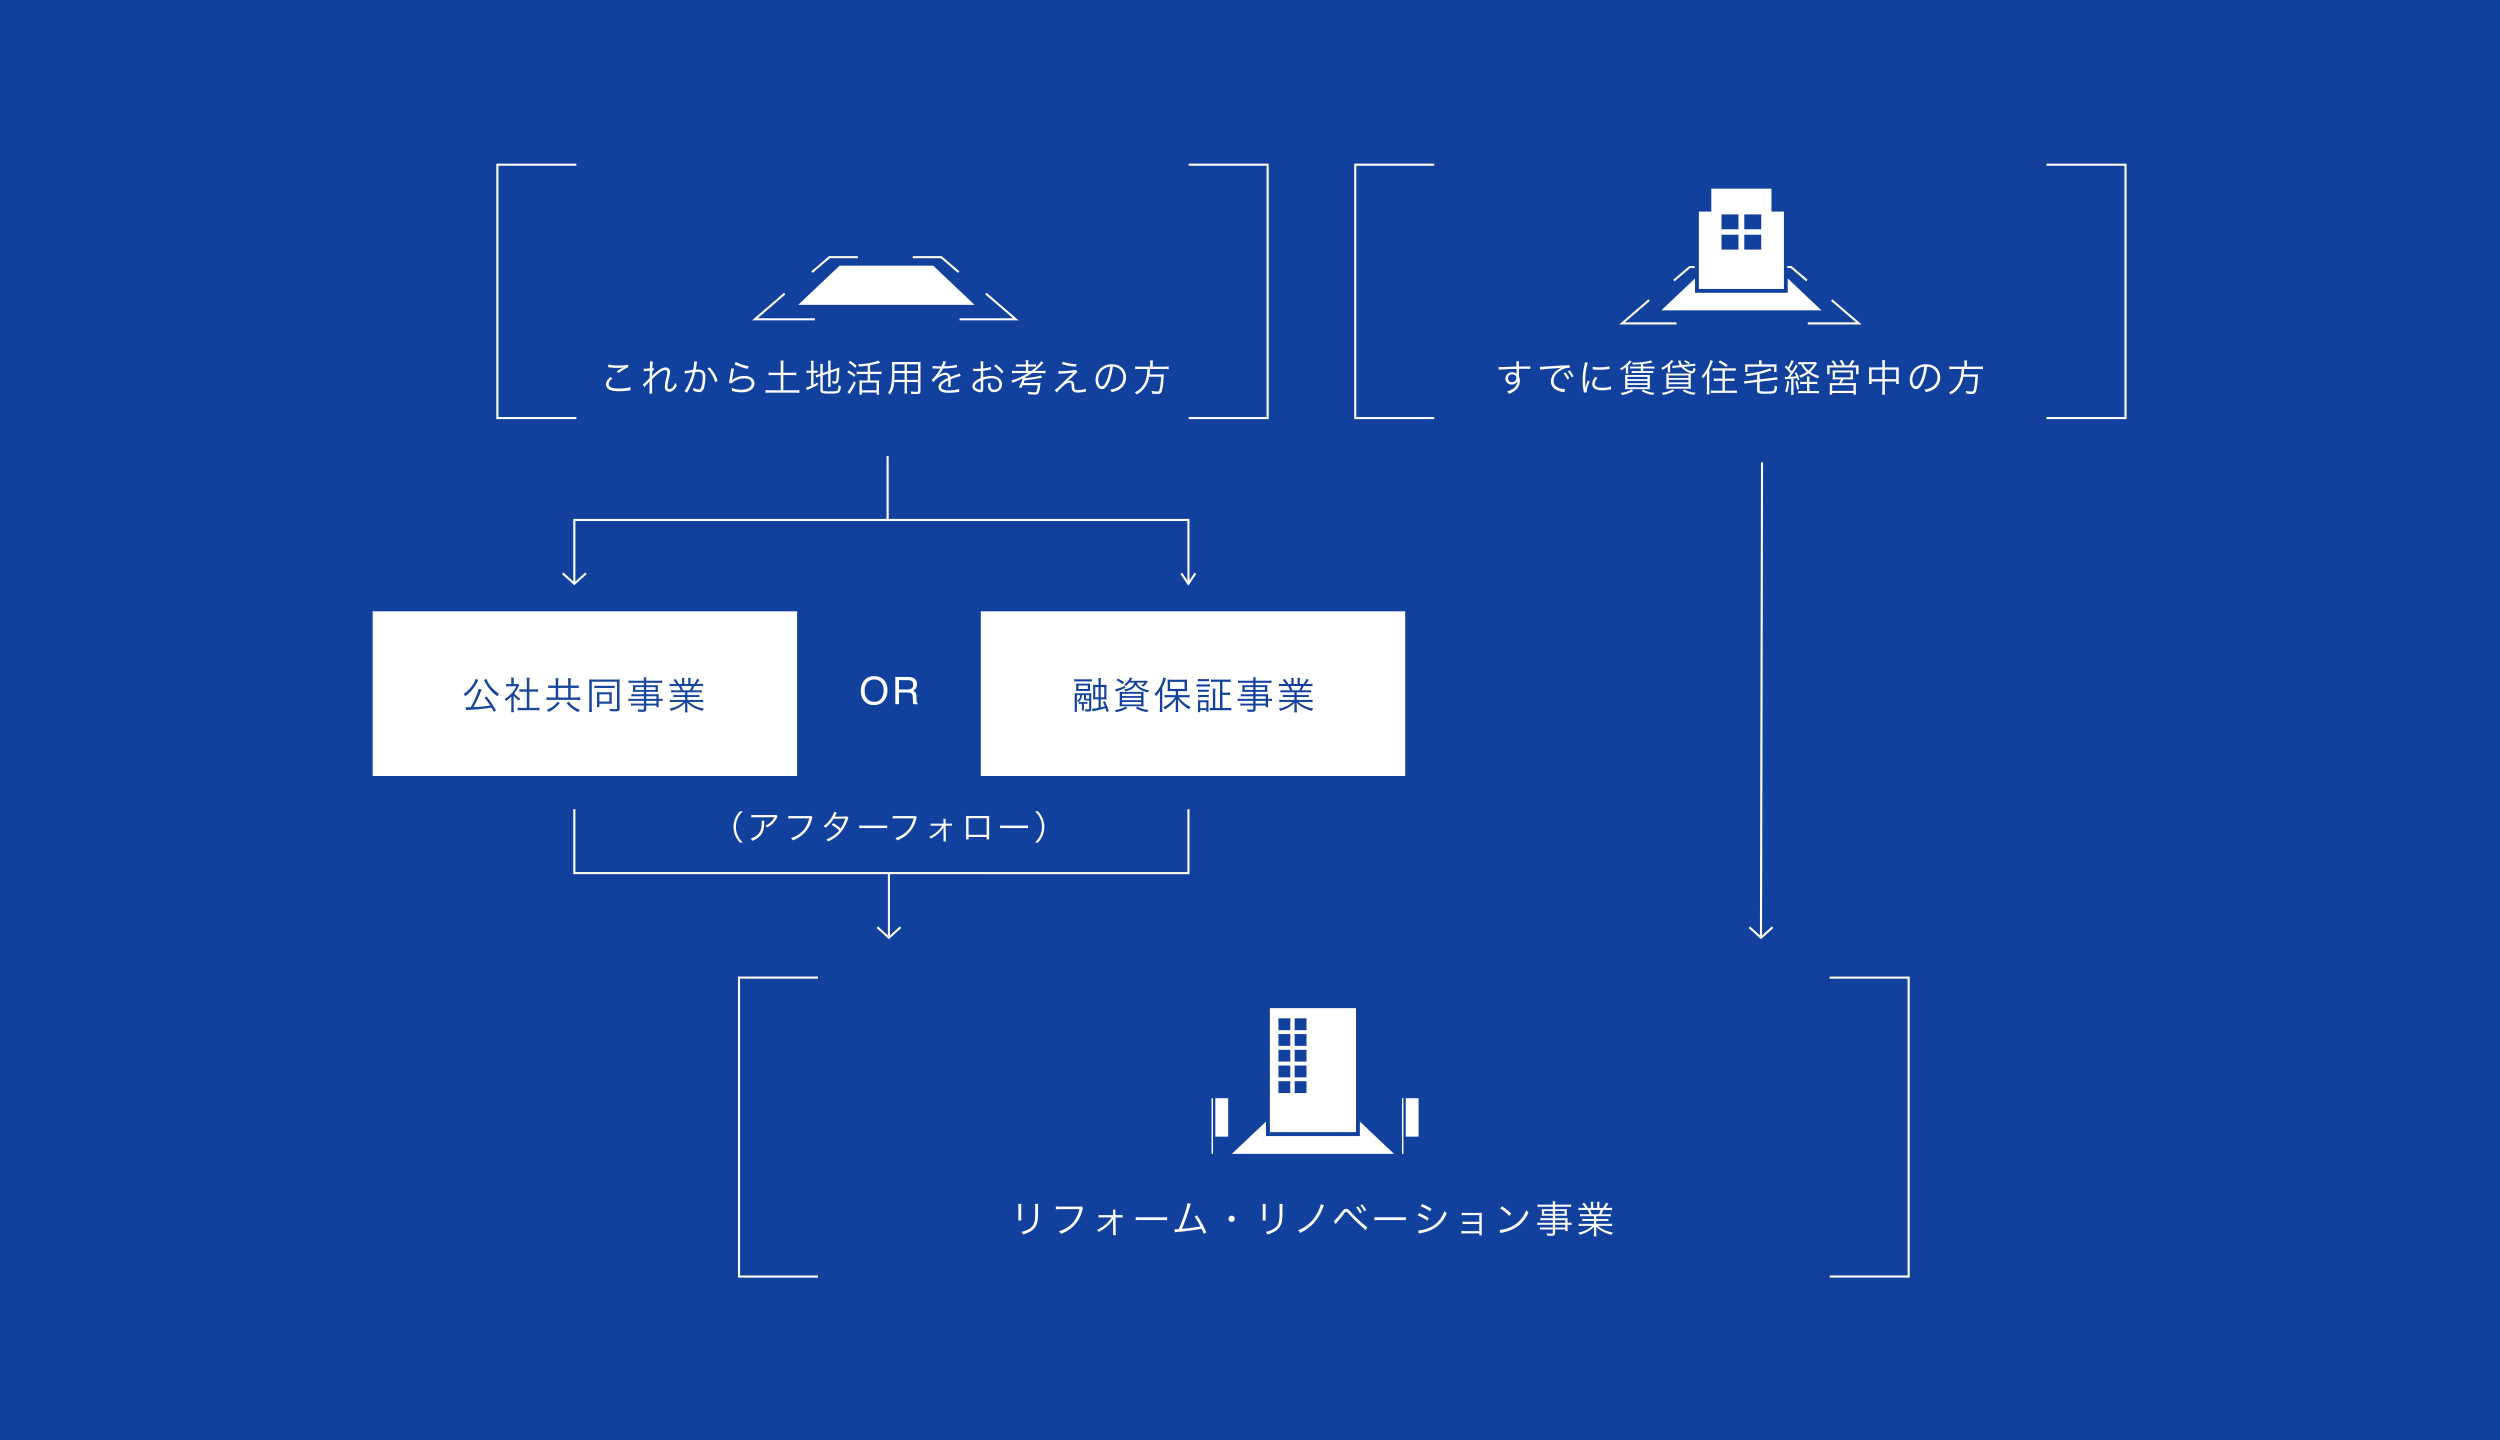 <svg xmlns="http://www.w3.org/2000/svg" width="1184" height="682" viewBox="0 0 1184 682">
  <rect x="0" y="0" width="1184" height="682" fill="#808080" stroke="none"/>
  <g id="グループ_2846" data-name="グループ 2846" transform="translate(17109 19326)">
    <rect id="長方形_3320" data-name="長方形 3320" width="1184" height="682" transform="translate(-17109 -19326)" fill="#11419d" opacity="0.999"/>
    <g id="グループ_2845" data-name="グループ 2845" transform="translate(-2.351 -72.904)">
      <path id="パス_4781" data-name="パス 4781" d="M.5,30.25h-1V0h1Z" transform="translate(-16686.273 -19037.092)" fill="#fff"/>
      <path id="パス_1766" data-name="パス 1766" d="M389.692,222.338h-1V192.589H98.846v29.749h-1V191.589H389.692Z" transform="translate(-16932.994 -19198.932)" fill="#fff"/>
      <path id="パス_3867" data-name="パス 3867" d="M389.692,222.339h-1v-29.75H98.846v29.75h-1v-30.75H389.692Z" transform="translate(-16445.457 -18647.502) rotate(180)" fill="#fff"/>
      <path id="パス_1768" data-name="パス 1768" d="M784.826,223.238l-3.767-5.619.831-.557,2.936,4.38,2.936-4.38.831.557Z" transform="translate(-17328.689 -19198.932)" fill="#fff"/>
      <path id="パス_1769" data-name="パス 1769" d="M98.346,223.016l-5.836-5.306.673-.74,5.164,4.694,5.164-4.694.673.74Z" transform="translate(-16932.994 -19198.932)" fill="#fff"/>
      <path id="パス_4787" data-name="パス 4787" d="M.5,30.25h-1V0h1Z" transform="translate(-16685.652 -18839.369)" fill="#fff"/>
      <path id="パス_1770" data-name="パス 1770" d="M442.66,398.89l-5.836-5.306.673-.74,5.164,4.694,5.164-4.694.673.74Z" transform="translate(-17128.313 -19207.193)" fill="#fff"/>
      <path id="パス_4788" data-name="パス 4788" d="M.5,225.025l-1,0L0,0,1,0Z" transform="translate(-16272.651 -19034.143)" fill="#fff"/>
      <path id="パス_1770-2" data-name="パス 1770" d="M442.66,398.89l-5.836-5.306.673-.74,5.164,4.694,5.164-4.694.673.74Z" transform="translate(-16715.313 -19207.193)" fill="#fff"/>
      <path id="パス_4795" data-name="パス 4795" d="M4.23-11.664a4.227,4.227,0,0,1,.594.054,35.21,35.21,0,0,0,3.96.234A14.227,14.227,0,0,0,11.5-11.61c-.18.108-.216.108-.342.18-.216.108-.252.126-.45.234A27.889,27.889,0,0,0,8.316-9.7l.918.738A25.636,25.636,0,0,1,13.77-11.7l-.09-1.188a19.685,19.685,0,0,1-4.554.378,20.579,20.579,0,0,1-4.788-.432ZM5.31-7.056c-1.386,1.17-2.07,2.3-2.07,3.474A2.867,2.867,0,0,0,5.292-.864a12.7,12.7,0,0,0,4.14.558,29.362,29.362,0,0,0,4.86-.414A5.034,5.034,0,0,1,14.9-.81l-.162-1.476a17.076,17.076,0,0,1-5.4.684,11.462,11.462,0,0,1-3.294-.36C5.04-2.3,4.518-2.9,4.518-3.726c0-.846.54-1.674,1.71-2.646ZM21.42-2.232a3.815,3.815,0,0,1,.468-.576c.306-.342.558-.63.756-.846.612-.684.612-.684.882-.99a2,2,0,0,0,.324-.432h.036c-.054.81-.054.81-.054,2.916A15.391,15.391,0,0,1,23.706.81h1.4a27.909,27.909,0,0,1-.054-2.988V-6.066a29.188,29.188,0,0,1,3.474-3.06,5.124,5.124,0,0,1,2.718-1.224.912.912,0,0,1,.99.972,13.493,13.493,0,0,1-.45,2.7C31.14-3.6,31.1-3.4,31.1-2.484A2.241,2.241,0,0,0,31.95-.432a2.219,2.219,0,0,0,1.26.378,3.1,3.1,0,0,0,2.484-1.3A8.884,8.884,0,0,0,36.81-3.132a5.925,5.925,0,0,1-.828-1.224,7.407,7.407,0,0,1-1.026,2.07,2.171,2.171,0,0,1-1.53.99c-.7,0-1.08-.45-1.08-1.278A19.8,19.8,0,0,1,33.12-6.84a12.023,12.023,0,0,0,.414-2.628,1.957,1.957,0,0,0-2.106-2.106c-1.08,0-2.43.666-4.068,1.98a12.849,12.849,0,0,0-2.286,2.106l-.036-.018c0-.108.018-.144.018-.288a.919.919,0,0,0,.018-.162c.018-.846.018-.846.036-1.206a3.068,3.068,0,0,0,.018-.45,6.2,6.2,0,0,1,.918-1.116l-.468-.558a1.175,1.175,0,0,1-.36.09,20.953,20.953,0,0,1,.216-3.2l-1.422-.018a7.327,7.327,0,0,1,.054.9c0,.234-.018,1.044-.072,2.412-1.512.09-2.3.144-2.358.144A3.642,3.642,0,0,1,21.078-11l.072,1.242a18.342,18.342,0,0,1,2.826-.252c-.054,1.584-.09,2.718-.108,3.438A27.64,27.64,0,0,1,20.7-3.528ZM40.626-8.658a10.3,10.3,0,0,1,1.044-.234c.162-.036,1.026-.18,2.574-.414A29.716,29.716,0,0,1,42.264-3.6,17.261,17.261,0,0,1,40.392-.342l1.224.72c.558-1.008.936-1.728,1.17-2.16A33.959,33.959,0,0,0,45.5-9.414a10.335,10.335,0,0,1,1.3-.09c1.674,0,2.214.612,2.214,2.52a13.934,13.934,0,0,1-.756,5q-.351.864-1.026.864a6.728,6.728,0,0,1-2.682-.828,3.486,3.486,0,0,1,.054.72,3.915,3.915,0,0,1-.036.63,6.772,6.772,0,0,0,2.718.7A1.88,1.88,0,0,0,49.05-.738c.738-1.044,1.206-3.438,1.206-6.192a3.633,3.633,0,0,0-.882-2.9,3.44,3.44,0,0,0-2.592-.756,10.49,10.49,0,0,0-1.062.054c.162-.864.288-1.53.378-2.052a11.066,11.066,0,0,1,.342-1.728L45-14.472v.234a22,22,0,0,1-.54,3.816c-1.458.234-3.33.45-3.978.468Zm10.62-2.376a14.734,14.734,0,0,1,3.672,6.462l1.152-.666a16.277,16.277,0,0,0-3.762-6.372Zm12.8-2.016A20.047,20.047,0,0,0,66.8-11.916a27.763,27.763,0,0,0,3.51,1.026l.5-1.26a21.7,21.7,0,0,1-6.1-2ZM62.55-11.106a6.054,6.054,0,0,1-.126.954c-.252,1.512-.576,3.6-.756,4.968-.072.576-.09.738-.144,1.062l1.4.036a3.129,3.129,0,0,1,.72-.738,8.721,8.721,0,0,1,5.04-1.566c2.2,0,3.492.864,3.492,2.34,0,1.836-1.89,3.024-4.86,3.024a12.784,12.784,0,0,1-4.59-.9A4.163,4.163,0,0,1,62.856-.81a2.837,2.837,0,0,1-.018.342c1.1.27,1.1.27,1.44.36a14.955,14.955,0,0,0,3.15.324A7.471,7.471,0,0,0,71.91-.972a3.848,3.848,0,0,0,1.62-3.1c0-2.106-1.89-3.474-4.824-3.474a8.91,8.91,0,0,0-5.2,1.548,5.041,5.041,0,0,0-.558.54l-.036-.018a2.169,2.169,0,0,0,.072-.414c.054-.414.09-.54.522-3.15a15.065,15.065,0,0,1,.414-1.98ZM85.986-9.072h-3.78a13.285,13.285,0,0,1-1.962-.108v1.314a14.29,14.29,0,0,1,1.962-.09h3.78V-.774H80.928a16.783,16.783,0,0,1-2.142-.108V.486A15.594,15.594,0,0,1,80.928.36H92.754a14.343,14.343,0,0,1,2.034.126V-.882a15.708,15.708,0,0,1-2.034.108H87.21V-7.956H91.4a14.321,14.321,0,0,1,1.944.09V-9.18a12.844,12.844,0,0,1-1.944.108H87.21v-3.87a12.173,12.173,0,0,1,.126-1.89H85.86a12.653,12.653,0,0,1,.126,1.89Zm19.89,1.224,2.574-.864V-4.14a11.72,11.72,0,0,1-.108,1.746h1.332a11.8,11.8,0,0,1-.108-1.728V-9.09l2.988-1.026a36.28,36.28,0,0,1-.288,4.554c-.09.522-.18.612-.594.612a6.437,6.437,0,0,1-1.386-.162,4.191,4.191,0,0,1,.27,1.134c.414.036.63.054.792.054a2.461,2.461,0,0,0,1.3-.252c.468-.27.7-1.026.828-2.628.144-1.764.216-3.024.288-4.824a13.006,13.006,0,0,1-1.422.558l-2.772.918V-13.1a11.976,11.976,0,0,1,.108-1.692h-1.332a11.358,11.358,0,0,1,.108,1.674v3.33l-2.574.864v-2.52a12.784,12.784,0,0,1,.108-1.782h-1.35a13.071,13.071,0,0,1,.108,1.836v2.826l-.648.216a6.937,6.937,0,0,1-1.566.36l.324,1.224a9.923,9.923,0,0,1,1.494-.576l.4-.126V-.864c0,1.4.738,1.674,4.464,1.674,4.68,0,5-.216,5.22-3.546a3.3,3.3,0,0,1-1.152-.468,5.247,5.247,0,0,1-.378,2.43c-.288.414-1.044.522-3.582.522a13.085,13.085,0,0,1-2.9-.162c-.432-.108-.54-.252-.54-.684Zm-5.508-2.214H99.7a6.642,6.642,0,0,1-1.512-.108v1.224A6.832,6.832,0,0,1,99.7-9.054h.666V-2.9a10.139,10.139,0,0,1-2.412.81l.306,1.242c.2-.09.468-.216.72-.306a34.746,34.746,0,0,0,4.644-2.2l-.108-1.1c-.936.522-1.26.684-2.034,1.044V-9.054h.486a11.227,11.227,0,0,1,1.458.072v-1.17a6.8,6.8,0,0,1-1.44.09h-.5v-2.682a15.029,15.029,0,0,1,.108-2.016H100.26a14.733,14.733,0,0,1,.108,2Zm26.8.522h-3.42a12.11,12.11,0,0,1-1.818-.108V-8.37a13.339,13.339,0,0,1,1.818-.108h3.42v3.06h-2.646a8.665,8.665,0,0,1-1.314-.072,13.605,13.605,0,0,1,.072,1.584V-.45a12,12,0,0,1-.09,1.764h1.224V.288h6.966V1.314h1.224a13.956,13.956,0,0,1-.09-1.746v-3.42a11.83,11.83,0,0,1,.072-1.638,8.673,8.673,0,0,1-1.386.072h-2.88v-3.06h3.51a13.251,13.251,0,0,1,1.836.108V-9.648a12.378,12.378,0,0,1-1.836.108h-3.51v-3.114c1.728-.324,3.132-.648,4.176-.954l.594-.162-.828-1.08a8.38,8.38,0,0,1-2.07.72A32.679,32.679,0,0,1,122.58-13.1a3.532,3.532,0,0,1,.468,1.1,35.937,35.937,0,0,0,4.122-.45Zm-2.754,5.148h6.966V-.774h-6.966Zm-6.3-9.5a18.9,18.9,0,0,1,3.132,2.52l.7-.954a21.316,21.316,0,0,0-3.1-2.394Zm-.684,4.59a14.476,14.476,0,0,1,3.312,2.232l.63-1.044a15.922,15.922,0,0,0-3.312-2.07Zm3.2,4.212A18.162,18.162,0,0,1,118.1-.558a4.815,4.815,0,0,1-.558.612l1.026.936a33.594,33.594,0,0,0,2.988-5.364Zm25.11.45h5.274V-.576c0,.45-.162.54-.954.54a23.018,23.018,0,0,1-2.574-.2,4.206,4.206,0,0,1,.27,1.17c.756.054,1.656.09,2.232.09,1.746,0,2.16-.27,2.16-1.4V-12.456a15.193,15.193,0,0,1,.072-1.764,17.44,17.44,0,0,1-1.908.072h-9.684a19.172,19.172,0,0,1-1.98-.072,27.36,27.36,0,0,1,.072,2.934,42.134,42.134,0,0,1-.558,8.73A7.235,7.235,0,0,1,136.71.486a4.367,4.367,0,0,1,1.044.774,10.854,10.854,0,0,0,1.944-5.9h4.932v3.4A13.208,13.208,0,0,1,144.54.72h1.3a12.912,12.912,0,0,1-.09-1.962Zm0-5.274v-3.15h5.274v3.15Zm-1.116,0h-4.752l.018-1.008v-2.142h4.734Zm1.116,1.026h5.274v3.2h-5.274Zm-1.116,0v3.2h-4.86c.054-.828.054-.9.072-2.016,0-.252,0-.684.018-1.188Zm17.136-3.222a25.186,25.186,0,0,1-3.852-.2L157.9-11.07a3.192,3.192,0,0,1,.4-.018h.288c.666.018,2.358.054,2.646.054a1.994,1.994,0,0,0,.342-.036l-.162.27a17.912,17.912,0,0,1-4.032,5.148l1.008,1.008a5.956,5.956,0,0,1,1.386-1.494,6.762,6.762,0,0,1,4.014-1.908c.846,0,1.278.432,1.422,1.422a13.973,13.973,0,0,0-2.682,1.44,3.722,3.722,0,0,0-1.836,2.844c0,1.854,1.566,2.772,4.788,2.772a27.925,27.925,0,0,0,4.374-.36,7.084,7.084,0,0,1,.72-.09L170.406-1.4a15.082,15.082,0,0,1-4.806.7c-2.538,0-3.654-.522-3.654-1.71,0-1.08.936-1.926,3.384-3.078a4.728,4.728,0,0,1,.018.54,25.885,25.885,0,0,1-.108,2.592l1.224-.018a3.913,3.913,0,0,1-.036-.648c0-.162,0-.414.018-.81.018-.36.018-.756.018-.99,0-.45,0-.63-.036-1.1a29.885,29.885,0,0,1,4.806-1.584l-.576-1.26a3.96,3.96,0,0,1-1.224.522c-.792.288-1.818.666-3.132,1.188a2.185,2.185,0,0,0-2.376-2,4.79,4.79,0,0,0-2.718.882c-.18.126-.18.126-.828.63a.138.138,0,0,1-.036-.054v-.018a.018.018,0,0,0,.018-.018c.018-.018.108-.09.234-.18.072-.054.432-.468.612-.684a13.273,13.273,0,0,0,1.62-2.556,58.119,58.119,0,0,0,5.94-.468,5.611,5.611,0,0,1,.72-.09l-.108-1.224a25.334,25.334,0,0,1-5.67.684,3.064,3.064,0,0,0-.378.018c.09-.162.324-.648.558-1.224a3.822,3.822,0,0,1,.468-.972l-1.44-.252a7.639,7.639,0,0,1-.864,2.466Zm23.76.252a18.191,18.191,0,0,1-3.672.774v-1.728a10.3,10.3,0,0,1,.09-1.674h-1.332a11.956,11.956,0,0,1,.09,1.71V-11c-.54.036-1.242.054-1.728.054a10.2,10.2,0,0,1-1.836-.126v1.188h.738c.2.018.684.018.954.018.522,0,.828,0,1.152-.018.558-.036.558-.036.72-.054v3.4a9.629,9.629,0,0,0-2.538,1.476,3.258,3.258,0,0,0-1.422,2.394,2.171,2.171,0,0,0,.828,1.692A4.754,4.754,0,0,0,180.54.18c.882,0,1.314-.468,1.314-1.44v-4.5a12.145,12.145,0,0,1,3.816-.7c2.358,0,3.852,1.1,3.852,2.862a2.389,2.389,0,0,1-2.412,2.538c-1.314,0-1.854-.774-1.854-2.646a5.346,5.346,0,0,1,.036-.7,3.9,3.9,0,0,1-1.188.468,6.568,6.568,0,0,0,.216,2.034A2.655,2.655,0,0,0,187.092.126,3.643,3.643,0,0,0,190.764-3.6a3.622,3.622,0,0,0-1.854-3.186,6.094,6.094,0,0,0-3.186-.756,12.752,12.752,0,0,0-3.87.648v-3.114a31.592,31.592,0,0,0,3.186-.54c.252-.054.324-.072.54-.108ZM180.7-1.926c0,.774-.054.882-.414.882a3.362,3.362,0,0,1-1.6-.522c-.522-.342-.774-.7-.774-1.08,0-.864,1.008-1.836,2.79-2.7ZM191.52-9.54a15.126,15.126,0,0,0-3.636-3.42l-.936.7a14.742,14.742,0,0,1,3.636,3.528Zm11.628.63a35.154,35.154,0,0,1-8.028,3.546,3.17,3.17,0,0,1,.63,1.062,46.6,46.6,0,0,0,4.842-2.07,20.216,20.216,0,0,1-1.872,4.248l1.242.2c.342-.666.45-.918.612-1.26H207.7a13.125,13.125,0,0,1-.432,2.538c-.2.684-.432.864-1.1.864a20.112,20.112,0,0,1-3.258-.36,4.2,4.2,0,0,1,.234,1.206,29.75,29.75,0,0,0,3.006.2c1.206,0,1.728-.234,2.016-.882a14.029,14.029,0,0,0,.72-3.636,7.661,7.661,0,0,1,.144-1.026A15.806,15.806,0,0,1,207-4.212h-6.012c.216-.558.306-.792.468-1.278a69.191,69.191,0,0,0,8.352-1.278L209.07-7.83c-.9.45-3.438.918-7.308,1.35.054-.234.072-.306.144-.558a28.4,28.4,0,0,0,3.042-1.872h4.41a15.583,15.583,0,0,1,1.98.108v-1.242a12.743,12.743,0,0,1-1.98.108h-3.042a28.95,28.95,0,0,0,3.744-3.492c.162-.2.2-.234.306-.36l-1.044-.756a6.84,6.84,0,0,1-.99,1.368,20.02,20.02,0,0,1-3.654,3.24H203.2v-2.052H205a12.242,12.242,0,0,1,1.908.09V-13.1a12.585,12.585,0,0,1-1.98.108H203.2v-.324a8.313,8.313,0,0,1,.108-1.692h-1.332a11.112,11.112,0,0,1,.108,1.692V-13H199.3a12.163,12.163,0,0,1-1.962-.108V-11.9a14.29,14.29,0,0,1,1.962-.09h2.79v2.052h-4.572a12.923,12.923,0,0,1-2.034-.108V-8.8a16.411,16.411,0,0,1,2.052-.108ZM219.1-13.176a25.644,25.644,0,0,0,6.714,1.224l.252-1.206a22.012,22.012,0,0,1-6.516-1.116Zm-1.548,4.644c.468-.054.846-.09,1.71-.144a34.526,34.526,0,0,0,5.364-.576c-1.3,1.242-2.214,2.142-2.736,2.664-1.458,1.44-2.952,2.88-4.248,4.086a12.97,12.97,0,0,1-1.944,1.656L216.7.27c.63-.72,1.818-1.944,2.7-2.754,1.494-1.386,2.376-1.89,3.312-1.89a.879.879,0,0,1,.828.432,3.114,3.114,0,0,1,.2,1.242,4.554,4.554,0,0,0,.4,1.98c.378.7,1.17,1.026,2.52,1.026a14.313,14.313,0,0,0,2.466-.234c1.278-.2,1.278-.2,1.458-.216l-.2-1.386a9.706,9.706,0,0,1-3.636.666c-.828,0-1.242-.144-1.494-.486-.2-.288-.252-.558-.324-1.692-.072-1.026-.2-1.44-.558-1.8a1.67,1.67,0,0,0-1.224-.468,3.819,3.819,0,0,0-1.8.594,39.94,39.94,0,0,0,3.564-3.24,16.579,16.579,0,0,1,1.6-1.494l-.792-.99a3.423,3.423,0,0,1-.864.2,61.375,61.375,0,0,1-6.318.432c-.4,0-.63,0-1.08-.036Zm25.7-3.4a5.18,5.18,0,0,1,2.088.45A4.745,4.745,0,0,1,248.2-6.966a5.433,5.433,0,0,1-3.186,5.04,10.79,10.79,0,0,1-3.006.846,2.86,2.86,0,0,1,.63,1.206A13.925,13.925,0,0,0,245.376-.7a6.554,6.554,0,0,0,4.122-6.21,6.025,6.025,0,0,0-1.746-4.392,6.968,6.968,0,0,0-4.95-1.782,7.518,7.518,0,0,0-5.814,2.394,7.488,7.488,0,0,0-1.89,4.968c0,2.52,1.278,4.392,2.988,4.392,1.3,0,2.358-1.08,3.4-3.456A26.983,26.983,0,0,0,243.252-11.934Zm-1.3.018a24.723,24.723,0,0,1-1.638,6.66c-.774,1.764-1.494,2.61-2.25,2.61-.972,0-1.728-1.332-1.728-3.06a6.225,6.225,0,0,1,2.934-5.364A5.685,5.685,0,0,1,241.956-11.916Zm19.008-.036h-5.13a12.114,12.114,0,0,1-2-.126v1.35a13.959,13.959,0,0,1,2.016-.108h3.78c-.144,3.78-.846,6.228-2.322,8.136A9.328,9.328,0,0,1,253.656.216a3.483,3.483,0,0,1,.882,1.008A10.769,10.769,0,0,0,256.5-.09a11.483,11.483,0,0,0,2.232-2.484,12.094,12.094,0,0,0,1.71-4.608h5.652a34.517,34.517,0,0,1-.558,5.454c-.27,1.332-.45,1.548-1.224,1.548a14.57,14.57,0,0,1-2.718-.288A3.92,3.92,0,0,1,261.882.81c.972.108,1.926.162,2.5.162,1.44,0,1.872-.378,2.25-1.926a37.663,37.663,0,0,0,.684-6.138c.036-.7.054-.9.09-1.26a11.452,11.452,0,0,1-1.854.09H260.64a24.955,24.955,0,0,0,.252-2.574h6.822a11.242,11.242,0,0,1,2.034.108v-1.35a12.645,12.645,0,0,1-2.07.126H262.17V-13.3a8.765,8.765,0,0,1,.108-1.584h-1.44a9.91,9.91,0,0,1,.126,1.584Z" transform="translate(-16822.871 -19067.496)" fill="#fff"/>
      <path id="パス_1760" data-name="パス 1760" d="M213.968,121h-37.9V0h37.9V1h-36.9V120h36.9Z" transform="translate(-17047.652 -19175.596)" fill="#fff"/>
      <path id="パス_4765" data-name="パス 4765" d="M213.968,121h-37.9V0h37.9V1h-36.9V120h36.9Z" transform="translate(-16641.363 -19175.596)" fill="#fff"/>
      <path id="パス_1763" data-name="パス 1763" d="M422.156,121h-37.9v-1h36.9V1h-36.9V0h37.9Z" transform="translate(-16927.945 -19175.596)" fill="#fff"/>
      <path id="パス_4764" data-name="パス 4764" d="M422.156,121h-37.9v-1h36.9V1h-36.9V0h37.9Z" transform="translate(-16521.656 -19175.596)" fill="#fff"/>
      <path id="パス_4796" data-name="パス 4796" d="M9.954-11.988c-1.224.036-2.628.072-4.356.144-2.9.108-2.9.108-3.42.108-.27,0-.4,0-.72-.018l.054,1.314c1.206-.2,4.842-.378,8.46-.45v.936c0,.216.018.4.018.468,0,.666,0,.738.018.99a2.764,2.764,0,0,0-2.088-.81,2.994,2.994,0,0,0-3.186,2.97A2.79,2.79,0,0,0,7.686-3.492a2.814,2.814,0,0,0,2.268-.972,2.521,2.521,0,0,0,.486-.882,4.662,4.662,0,0,1-2.016,3.8A9.226,9.226,0,0,1,5.508-.2,3.952,3.952,0,0,1,6.3.936,11.449,11.449,0,0,0,9.144-.522a5.793,5.793,0,0,0,2.412-4.7,5.158,5.158,0,0,0-.432-2.124v-3.564c1.458-.036,1.656-.036,1.926-.036a31.992,31.992,0,0,1,3.438.09v-1.278c-.594.072-1.98.108-5.382.126v-.2a14.9,14.9,0,0,1,.09-2.25H9.846a6.066,6.066,0,0,1,.072,1.044ZM9.9-6.732A2.017,2.017,0,0,1,7.794-4.608,1.74,1.74,0,0,1,5.94-6.39a1.9,1.9,0,0,1,2-1.89,2.3,2.3,0,0,1,1.206.288A1.3,1.3,0,0,1,9.9-6.732Zm11.25-3.762a59.924,59.924,0,0,1,6.21-.594,36.839,36.839,0,0,0,3.96-.4,11.783,11.783,0,0,0-1.71.954A6.849,6.849,0,0,0,26.244-5a4.358,4.358,0,0,0,2,3.672A9.08,9.08,0,0,0,32.13.054c.324.054.36.072.558.108L32.922-1.3h-.18a9.226,9.226,0,0,1-2.7-.576,3.529,3.529,0,0,1-2.52-3.33A5.5,5.5,0,0,1,29.736-9.36a8.853,8.853,0,0,1,3.456-1.8,7.55,7.55,0,0,1,2.016-.252L35.1-12.744a12.157,12.157,0,0,1-2.142.2l-1.026.036c-.594.018-.828.036-3.042.162l-2.826.18c-2.214.126-2.322.144-3.33.216-.558.036-.774.054-1.026.054-.126,0-.306,0-.648-.018ZM32.2-8.766A12.658,12.658,0,0,1,34.038-5.9l.918-.54A13.665,13.665,0,0,0,33.1-9.234Zm2.052-.972A14.244,14.244,0,0,1,36.09-6.912l.9-.5a14.587,14.587,0,0,0-1.854-2.808Zm8.118-4.3a10.022,10.022,0,0,1-.252,1.44,29.778,29.778,0,0,0-.81,7.128,25.8,25.8,0,0,0,.468,5.094c.054.342.072.432.108.72l1.3-.108v-.27a15.69,15.69,0,0,1,1.458-4.95L43.776-5.4a16.723,16.723,0,0,0-1.17,3.51c-.072-.954-.108-2.016-.108-3.42a26.61,26.61,0,0,1,.54-5.634,25.577,25.577,0,0,1,.756-2.88Zm3.708,3.4a23.975,23.975,0,0,0,2.88.18,30.387,30.387,0,0,0,3.87-.234q1.188-.162,1.242-.162l-.09-1.278a19.315,19.315,0,0,1-4.824.486,12.225,12.225,0,0,1-3.06-.27Zm1.314,3.51A4.972,4.972,0,0,0,45.828-3.78a2.544,2.544,0,0,0,.54,1.656c.774.936,2.07,1.368,4.122,1.368a18.57,18.57,0,0,0,3.69-.36c.36-.054.4-.072.63-.09l-.18-1.386a11.846,11.846,0,0,1-4.14.63c-2.322,0-3.456-.648-3.456-1.98a4.182,4.182,0,0,1,1.35-2.646Zm21.456-4.86H65.322a11.25,11.25,0,0,1-1.566-.09V-11a9.383,9.383,0,0,1,1.566-.09H68.85v1.224H66.06a8.748,8.748,0,0,1-1.566-.09v1.062a9,9,0,0,1,1.566-.09h7.074a9.383,9.383,0,0,1,1.566.09V-9.954a8.748,8.748,0,0,1-1.566.09h-3.2v-1.224h3.834a9.279,9.279,0,0,1,1.548.09v-1.08a8.894,8.894,0,0,1-1.548.09H69.93V-13.23c1.368-.144,2.772-.36,3.582-.54a7.8,7.8,0,0,1,.9-.2l-.846-.954c-1.278.594-4.932,1.062-8.262,1.062h-.63a3.294,3.294,0,0,1,.378.936c2.142-.09,2.628-.126,3.8-.216ZM63.468-14.94a6.272,6.272,0,0,1-1.3,1.584,12.747,12.747,0,0,1-3.24,2.268,3.124,3.124,0,0,1,.648.9,15.193,15.193,0,0,0,2.25-1.6,7.494,7.494,0,0,0-.072,1.188v.738a5.168,5.168,0,0,1-.09,1.224h1.26a6.056,6.056,0,0,1-.09-1.332V-12.6c.324-.306.522-.5.684-.666a12.79,12.79,0,0,1,1.008-1.08Zm-.216,6.948a16.912,16.912,0,0,1-1.872-.054c.036.5.054,1.116.054,1.926v3.168a13.073,13.073,0,0,1-.072,1.71,19.622,19.622,0,0,1,1.98-.072h7.992c.684,0,1.3.018,1.836.072A13.3,13.3,0,0,1,73.1-3.024V-6.156c0-.864.018-1.44.054-1.908a15.905,15.905,0,0,1-1.872.072Zm-.738.882H72v1.08H62.514Zm0,1.908H72v1.08H62.514Zm0,1.908H72v1.116H62.514Zm1.926,2.16A12.579,12.579,0,0,1,59.31.45a3.692,3.692,0,0,1,.648,1.026A15.978,15.978,0,0,0,65.322-.45Zm4.734.666a14.2,14.2,0,0,0,5.508,1.944A4.518,4.518,0,0,1,75.366.414,12.53,12.53,0,0,1,70-1.134ZM92.79-12.186c.738-.072,1.17-.108,1.548-.108a2.505,2.505,0,0,1,.306.018l-.108-1.17a9.549,9.549,0,0,1-1.836.306l-4.248.4a4.294,4.294,0,0,1-.828-2.16l-1.206.162a6.041,6.041,0,0,1,.288.792,6.288,6.288,0,0,0,.63,1.314l-2.106.2c-.18.018-.63.054-.792.054s-.522-.018-.684-.036l.108,1.17a6.553,6.553,0,0,1,1.422-.216l2.7-.27c1.368,1.62,3.708,2.934,5.2,2.934a1.132,1.132,0,0,0,.792-.288c.306-.27.468-.648.828-1.764a3.793,3.793,0,0,1-.918-.684c-.288,1.278-.522,1.728-.9,1.728a5.945,5.945,0,0,1-2.34-.918,6.933,6.933,0,0,1-1.422-1.116ZM82.818-9.27a4.378,4.378,0,0,1-.09-1.08v-2.61c.414-.36.828-.774,1.242-1.206a1.484,1.484,0,0,0,.2-.216.811.811,0,0,0,.18-.18l-1.062-.558a5.969,5.969,0,0,1-1.314,1.494,12.689,12.689,0,0,1-3.51,2.286,3.394,3.394,0,0,1,.648.9A13.206,13.206,0,0,0,81.7-12.15,7.45,7.45,0,0,0,81.63-11v.648a5.764,5.764,0,0,1-.09,1.08Zm-.054.558c-.9,0-1.35-.018-1.872-.054.036.522.054,1.08.054,1.926v3.564c0,.882-.036,1.458-.072,1.836a19.562,19.562,0,0,1,2-.072h7.686a19.73,19.73,0,0,1,2.016.072A14.578,14.578,0,0,1,92.5-3.312V-6.8c0-.9.018-1.458.054-1.98a15.9,15.9,0,0,1-1.872.072Zm-.72.918H91.4v1.206h-9.36Zm0,2.07H91.4V-4.5h-9.36Zm0,2.088H91.4v1.224h-9.36ZM83.9-1.17A12.705,12.705,0,0,1,78.732.414a4.061,4.061,0,0,1,.648,1.008A16.354,16.354,0,0,0,84.744-.5ZM88.6-.5A15.293,15.293,0,0,0,94.1,1.422,4.558,4.558,0,0,1,94.788.378a13.185,13.185,0,0,1-5.328-1.53Zm3.546-13.23a13.118,13.118,0,0,0-2.214-1.26l-.72.576A9.472,9.472,0,0,1,91.4-13.1ZM107.5-10.08v3.8h-2.25a13.17,13.17,0,0,1-1.854-.108v1.224c.558-.054,1.206-.09,1.872-.09H107.5V-.594h-3.528A14.045,14.045,0,0,1,102.024-.7V.54c.54-.054,1.224-.09,1.98-.09h8.388c.738,0,1.422.036,1.962.09V-.7a14.152,14.152,0,0,1-1.962.108h-3.726V-5.256h2.682c.648,0,1.314.036,1.854.09V-6.39a13.45,13.45,0,0,1-1.872.108h-2.664v-3.8h3.2c.684,0,1.368.036,1.89.09v-1.26a13.477,13.477,0,0,1-1.908.108h-7.11a12.687,12.687,0,0,1-1.89-.108v1.26c.54-.054,1.206-.09,1.89-.09ZM100.134-.972a13.74,13.74,0,0,1-.126,2.16h1.4a15.055,15.055,0,0,1-.126-2.106v-9.774a33.909,33.909,0,0,0,1.692-3.96l-1.188-.378a12.567,12.567,0,0,1-.756,2.412,16.334,16.334,0,0,1-3.384,5.2A2.186,2.186,0,0,1,98.3-6.39a14.821,14.821,0,0,0,1.926-2.736c-.054.828-.09,1.548-.09,2.358Zm5.454-13.122a14.756,14.756,0,0,1,3.564,2.394l.846-.918A22.274,22.274,0,0,0,106.38-14.9Zm19.26,1.08h-4.86a17.379,17.379,0,0,1-1.8-.072,7.988,7.988,0,0,1,.072,1.224v1.188a8.344,8.344,0,0,1-.072,1.26h1.188v-2.538h12.582v2.538h1.188a8.046,8.046,0,0,1-.072-1.26v-1.188a7.839,7.839,0,0,1,.072-1.224,17.752,17.752,0,0,1-1.818.072h-5.31v-.846a5.676,5.676,0,0,1,.108-1.1h-1.4a4.676,4.676,0,0,1,.126,1.1Zm-.936,7.254-4.32.54a12.906,12.906,0,0,1-1.53.108h-.288l.144,1.3a12.87,12.87,0,0,1,1.8-.342l4.194-.5V-.9c0,.9.126,1.206.612,1.44a10.23,10.23,0,0,0,3.636.342c2.628,0,3.636-.108,4.212-.486.63-.4.882-1.116,1.008-2.952a3.091,3.091,0,0,1-1.152-.5c-.072,1.8-.18,2.286-.594,2.52-.4.252-1.368.342-3.42.342a12.518,12.518,0,0,1-2.646-.162c-.378-.126-.45-.27-.45-.738V-4.806l6.624-.828a13.181,13.181,0,0,1,1.548-.108h.27l-.126-1.3a14.339,14.339,0,0,1-1.782.342l-6.534.792v-2.61C126.27-8.8,128-9.288,129.1-9.666c1.332-.45,1.332-.45,1.746-.558l-1.008-.99a8.038,8.038,0,0,1-2.016.828,42.447,42.447,0,0,1-9.36,1.854,3.9,3.9,0,0,1,.558,1.1c2.106-.306,2.736-.414,4.9-.828Zm13.266-.2a2.823,2.823,0,0,1,.666-.09c1.422-.108,1.422-.108,2.232-.18v5.8a13.245,13.245,0,0,1-.108,1.8h1.3a12.521,12.521,0,0,1-.108-1.8V-6.318c.666-.072.972-.108,1.638-.216a11.169,11.169,0,0,1,.342,1.134l.882-.432a21.4,21.4,0,0,0-1.458-3.492l-.828.36a17.127,17.127,0,0,1,.738,1.548c-.918.126-1.692.2-2.862.27.774-.972,1.836-2.466,2.466-3.456a20,20,0,0,1,1.134-1.71l-1.044-.612a13.391,13.391,0,0,1-1.836,3.24c-.45-.54-.612-.738-1.116-1.278a23.561,23.561,0,0,0,1.728-2.97,4.826,4.826,0,0,1,.378-.666l-1.116-.486a13.365,13.365,0,0,1-1.674,3.4c-.306-.306-.45-.45-.864-.846L137-11.7a21.869,21.869,0,0,1,2.736,2.916c-.216.306-.648.882-1.3,1.692-.414.018-.522.018-.72.018a4.346,4.346,0,0,1-.72-.054Zm11.484,1.206v-.666a11.025,11.025,0,0,1,.108-1.872h-1.314a10.739,10.739,0,0,1,.108,1.872v.666H145.98a7.911,7.911,0,0,1-1.674-.108v1.188a14.677,14.677,0,0,1,1.674-.072h1.584v3.33H144.99A11.692,11.692,0,0,1,143.3-.5V.684A12.6,12.6,0,0,1,145.08.576h6.354a12.426,12.426,0,0,1,1.782.108V-.5a10.708,10.708,0,0,1-1.782.09h-2.772v-3.33H150.7a14.338,14.338,0,0,1,1.656.072V-4.86a9.548,9.548,0,0,1-1.656.108Zm2.988-9.4a8.111,8.111,0,0,1-1.386.072h-5.076a10.327,10.327,0,0,1-1.764-.09v1.152a8.954,8.954,0,0,1,1.3-.09,11.215,11.215,0,0,0,2.7,3.618,13.058,13.058,0,0,1-3.618,1.8,3.361,3.361,0,0,1,.63,1.008A17.044,17.044,0,0,0,148.248-8.8,15.331,15.331,0,0,0,152.8-6.444,3.1,3.1,0,0,1,153.4-7.56a12.613,12.613,0,0,1-4.32-1.926,13.557,13.557,0,0,0,2.3-2.592c.684-1.044.684-1.044.936-1.386ZM150.8-13.1A11.543,11.543,0,0,1,148.23-10.1a8.869,8.869,0,0,1-2.412-3.006ZM138.1-5.13a13.835,13.835,0,0,1-.954,4.878l1.008.468a10.986,10.986,0,0,0,.5-1.944A22.732,22.732,0,0,0,139.1-4.9Zm3.888.18a16.873,16.873,0,0,1,.81,3.834l.99-.342a23.09,23.09,0,0,0-.918-3.8Zm17.046-7.6c-.9,0-1.386-.018-1.98-.072a13.309,13.309,0,0,1,.072,1.512v1.494a9.934,9.934,0,0,1-.09,1.278h1.206v-3.24H170.8v3.24h1.224a7.205,7.205,0,0,1-.09-1.3v-1.476a11.08,11.08,0,0,1,.072-1.512,19.338,19.338,0,0,1-2,.072h-1.458a19.162,19.162,0,0,0,1.44-2.142L168.84-15.1a11.8,11.8,0,0,1-1.548,2.556H165.4a21.405,21.405,0,0,0-1.278-2.574l-1.116.252a10.9,10.9,0,0,1,1.206,2.322h-2.52a13.776,13.776,0,0,0-1.494-2.322l-1.08.306a9.737,9.737,0,0,1,1.368,2.016Zm4.554,6.624a10.721,10.721,0,0,1-.864,1.764h-2.736a14.7,14.7,0,0,1-1.728-.072,10.959,10.959,0,0,1,.09,1.692v2.07a13.092,13.092,0,0,1-.108,1.728h1.224V.54h10.08v.738h1.224a9.828,9.828,0,0,1-.108-1.746v-2.07a10.543,10.543,0,0,1,.09-1.692,14.366,14.366,0,0,1-1.71.072H163.89a17.812,17.812,0,0,0,.864-1.764h2.7c.9,0,1.278.018,1.926.072a9.318,9.318,0,0,1-.072-1.44V-8.838a11.769,11.769,0,0,1,.054-1.368,16.142,16.142,0,0,1-1.728.072h-6.246a16.5,16.5,0,0,1-1.746-.072,8.59,8.59,0,0,1,.072,1.35V-7.29a10.42,10.42,0,0,1-.072,1.44,15.6,15.6,0,0,1,1.926-.072ZM160.812-9.2h7.4v2.34h-7.4Zm-1.35,6.03h10.08v2.7h-10.08Zm23.76-8.424h-5a9.842,9.842,0,0,1-1.35-.072,11.346,11.346,0,0,1,.09,1.422v4.914a11.394,11.394,0,0,1-.108,1.6h1.3V-4.95h5.076V-.756A12.4,12.4,0,0,1,183.1,1.3h1.44a10.162,10.162,0,0,1-.126-2.052V-4.95h5.364v1.224h1.3a11.394,11.394,0,0,1-.108-1.6v-4.914a8.592,8.592,0,0,1,.09-1.422,9.625,9.625,0,0,1-1.368.072H184.41v-1.584a10.737,10.737,0,0,1,.126-1.836H183.1a10.372,10.372,0,0,1,.126,1.872Zm0,1.08V-6.03h-5.076v-4.482ZM184.41-6.03v-4.482h5.364V-6.03Zm19.962-5.9a5.18,5.18,0,0,1,2.088.45,4.745,4.745,0,0,1,2.862,4.518,5.433,5.433,0,0,1-3.186,5.04,10.79,10.79,0,0,1-3.006.846,2.86,2.86,0,0,1,.63,1.206A13.925,13.925,0,0,0,206.5-.7a6.554,6.554,0,0,0,4.122-6.21,6.025,6.025,0,0,0-1.746-4.392,6.968,6.968,0,0,0-4.95-1.782,7.518,7.518,0,0,0-5.814,2.394,7.488,7.488,0,0,0-1.89,4.968c0,2.52,1.278,4.392,2.988,4.392,1.3,0,2.358-1.08,3.4-3.456A26.983,26.983,0,0,0,204.372-11.934Zm-1.3.018a24.723,24.723,0,0,1-1.638,6.66c-.774,1.764-1.494,2.61-2.25,2.61-.972,0-1.728-1.332-1.728-3.06a6.225,6.225,0,0,1,2.934-5.364A5.685,5.685,0,0,1,203.076-11.916Zm19.008-.036h-5.13a12.114,12.114,0,0,1-2-.126v1.35a13.959,13.959,0,0,1,2.016-.108h3.78c-.144,3.78-.846,6.228-2.322,8.136A9.328,9.328,0,0,1,214.776.216a3.483,3.483,0,0,1,.882,1.008A10.769,10.769,0,0,0,217.62-.09a11.483,11.483,0,0,0,2.232-2.484,12.094,12.094,0,0,0,1.71-4.608h5.652a34.515,34.515,0,0,1-.558,5.454c-.27,1.332-.45,1.548-1.224,1.548a14.57,14.57,0,0,1-2.718-.288A3.92,3.92,0,0,1,223,.81c.972.108,1.926.162,2.5.162,1.44,0,1.872-.378,2.25-1.926a37.663,37.663,0,0,0,.684-6.138c.036-.7.054-.9.09-1.26a11.453,11.453,0,0,1-1.854.09H221.76a24.95,24.95,0,0,0,.252-2.574h6.822a11.242,11.242,0,0,1,2.034.108v-1.35a12.645,12.645,0,0,1-2.07.126H223.29V-13.3a8.766,8.766,0,0,1,.108-1.584h-1.44a9.908,9.908,0,0,1,.126,1.584Z" transform="translate(-16398.398 -19067.496)" fill="#fff"/>
      <path id="パス_1771" data-name="パス 1771" d="M261.9,51.733l-.651-.759,8.381-7.183h13.651v1H270Z" transform="translate(-16983.652 -19175.596)" fill="#fff"/>
      <path id="パス_1772" data-name="パス 1772" d="M262.927,74.219H233.153L248.3,61.176l.653.758L235.847,73.219h27.08Z" transform="translate(-16983.652 -19175.596)" fill="#fff"/>
      <path id="パス_1773" data-name="パス 1773" d="M330.663,51.733l-8.1-6.943H309.281v-1h13.651l8.381,7.183Z" transform="translate(-16983.652 -19175.596)" fill="#fff"/>
      <path id="パス_1774" data-name="パス 1774" d="M359.409,74.219H331.45v-1h25.265L343.61,61.934l.653-.758Z" transform="translate(-16983.652 -19175.596)" fill="#fff"/>
      <path id="パス_1775" data-name="パス 1775" d="M338.583,66.9,318.967,48.332H274.616L255,66.9Z" transform="translate(-16983.652 -19175.596)" fill="#fff"/>
      <path id="パス_1776" data-name="パス 1776" d="M547.088,55.751l-.651-.759,7.617-6.529h2.556v1h-2.186Z" transform="translate(-16860.652 -19175.596)" fill="#fff"/>
      <path id="パス_1777" data-name="パス 1777" d="M547.99,76.164h-27.14l13.838-11.916.653.758-11.8,10.158H547.99Z" transform="translate(-16860.652 -19175.596)" fill="#fff"/>
      <path id="パス_1778" data-name="パス 1778" d="M609.421,55.751l-7.337-6.289h-1.646v-1h2.016l7.617,6.529Z" transform="translate(-16860.652 -19175.596)" fill="#fff"/>
      <path id="パス_1779" data-name="パス 1779" d="M635.658,76.164H610.165v-1h22.8l-11.8-10.158.653-.758Z" transform="translate(-16860.652 -19175.596)" fill="#fff"/>
      <path id="パス_1780" data-name="パス 1780" d="M600.679,54.372V61.16H556.757V54.372L540.8,69.481h75.839Z" transform="translate(-16860.652 -19175.596)" fill="#fff"/>
      <path id="パス_1781" data-name="パス 1781" d="M592.96,22.73V11.853H564.475V22.73h-5.9V59.346h40.293V22.73ZM577.34,40.713h-8.034V33.668h8.034Zm0-9.64h-8.034V24.028h8.034Zm10.79,9.64H580.1V33.668h8.034Zm0-9.64H580.1V24.028h8.034Z" transform="translate(-16860.652 -19175.596)" fill="#fff"/>
      <path id="パス_1761" data-name="パス 1761" d="M294.379,567.562h-37.9V425h37.9v1h-36.9V566.562h36.9Z" transform="translate(-17013.631 -19215.596)" fill="#fff"/>
      <path id="パス_1762" data-name="パス 1762" d="M657.418,567.562h-37.9v-1h36.9V426h-36.9v-1h37.9Z" transform="translate(-16859.631 -19215.596)" fill="#fff"/>
      <path id="パス_4789" data-name="パス 4789" d="M4.23-13.9A10.586,10.586,0,0,1,4.3-12.384v4.806A10.913,10.913,0,0,1,4.23-6.066H5.724A9.533,9.533,0,0,1,5.652-7.56V-12.4A9.834,9.834,0,0,1,5.724-13.9Zm7.956,0a10.009,10.009,0,0,1,.072,1.584v2.034a22.381,22.381,0,0,1-.252,4.59,5.37,5.37,0,0,1-2.88,3.8A10.48,10.48,0,0,1,5.706-.666,3.442,3.442,0,0,1,6.462.576,14.171,14.171,0,0,0,9.738-.72a6.84,6.84,0,0,0,3.42-4,20.286,20.286,0,0,0,.45-5.49V-12.33A8.034,8.034,0,0,1,13.7-13.9ZM34.11-12.78a2.419,2.419,0,0,1-1.152.144H24.1a10.817,10.817,0,0,1-2.034-.126V-11.3a12.517,12.517,0,0,1,2.016-.108h9.162c-1.026,4.032-2.718,6.606-5.67,8.568A13.374,13.374,0,0,1,23.508-.936,3.407,3.407,0,0,1,24.39.324,16.53,16.53,0,0,0,30.042-3.06a15.337,15.337,0,0,0,4.518-7.812c.252-.918.252-.918.378-1.116ZM48.474-7.506a13.321,13.321,0,0,1-2.79,3.258,16.193,16.193,0,0,1-4.122,2.664,3.2,3.2,0,0,1,.81.972c3.222-1.728,5.778-4.032,6.75-6.066a1.155,1.155,0,0,0,.09-.2c-.036.522-.072.972-.072,1.008L49.176-.5v.072A9.721,9.721,0,0,1,49.122.9H50.49A6.411,6.411,0,0,1,50.4-.5l-.09-7h1.728a9.832,9.832,0,0,1,1.62.09V-8.658a9.187,9.187,0,0,1-1.62.09H50.292L50.274-9.9v-.288a5.427,5.427,0,0,1,.072-.99h-1.3a6.667,6.667,0,0,1,.09,1.35l.018,1.26H43.866a7.257,7.257,0,0,1-1.6-.108v1.26a9.441,9.441,0,0,1,1.62-.09ZM59.886-6.174a19.663,19.663,0,0,1,2.232-.072h10.44a20.591,20.591,0,0,1,2.2.072V-7.632a14.2,14.2,0,0,1-2.178.09H62.118a12.733,12.733,0,0,1-2.232-.108ZM84.42-14.31A34.155,34.155,0,0,1,83-9.126,68.649,68.649,0,0,1,80.28-2c-.414.036-1.4.09-1.53.09-.09,0-.09,0-.5-.018l.18,1.494a12.517,12.517,0,0,1,1.53-.2,111.191,111.191,0,0,0,11.07-1.494A24.431,24.431,0,0,1,92.088.306l1.26-.684a46.625,46.625,0,0,0-4.482-8.136L87.75-7.9A35.015,35.015,0,0,1,90.522-3.24c-2.124.414-6.354.972-8.748,1.134a97.52,97.52,0,0,0,3.744-10.53,7.116,7.116,0,0,1,.486-1.3ZM105.3-8.316a1.483,1.483,0,0,0-1.476,1.476A1.483,1.483,0,0,0,105.3-5.364a1.483,1.483,0,0,0,1.476-1.476A1.483,1.483,0,0,0,105.3-8.316Zm14.67-5.58a10.587,10.587,0,0,1,.072,1.512v4.806a10.914,10.914,0,0,1-.072,1.512h1.494a9.533,9.533,0,0,1-.072-1.494V-12.4a9.834,9.834,0,0,1,.072-1.494Zm7.956,0A10.008,10.008,0,0,1,128-12.312v2.034a22.38,22.38,0,0,1-.252,4.59,5.37,5.37,0,0,1-2.88,3.8,10.48,10.48,0,0,1-3.42,1.224A3.442,3.442,0,0,1,122.2.576a14.171,14.171,0,0,0,3.276-1.3,6.84,6.84,0,0,0,3.42-4,20.285,20.285,0,0,0,.45-5.49V-12.33a8.034,8.034,0,0,1,.09-1.566Zm19.62.126a16.991,16.991,0,0,1-1.89,4.608A17.264,17.264,0,0,1,136.782-1.4a4.254,4.254,0,0,1,.918,1.26,20.84,20.84,0,0,0,6.786-4.986,22.659,22.659,0,0,0,4.1-7.092,7.479,7.479,0,0,1,.45-1.044Zm7,9.432c.216-.288.378-.486.5-.63.846-.954,2.466-2.952,3.258-4,.792-1.062.882-1.152,1.242-1.152s.432.054,1.62,1.332a71.419,71.419,0,0,0,6.1,5.958c.7.612,1.17.99,1.26,1.08.036.036.18.162.342.306l.684-1.476c-1.386-.738-5.13-4.158-7.65-6.966-1.3-1.44-1.6-1.656-2.322-1.656-.81,0-1.278.342-2.286,1.71-2.052,2.628-3.222,3.942-3.672,4.14Zm9.7-7.92A13.776,13.776,0,0,1,166.086-9.4l.918-.54a13.665,13.665,0,0,0-1.854-2.79Zm2.052-.954a14.536,14.536,0,0,1,1.836,2.826l.9-.522a13.757,13.757,0,0,0-1.872-2.79Zm6.624,7.038a19.664,19.664,0,0,1,2.232-.072H185.6a20.591,20.591,0,0,1,2.2.072V-7.632a14.2,14.2,0,0,1-2.178.09H175.158a12.733,12.733,0,0,1-2.232-.108Zm21.888-6.57a18.929,18.929,0,0,1,4.428,2.376l.738-1.206a26.617,26.617,0,0,0-4.464-2.268Zm-1.422,4.3a19.986,19.986,0,0,1,4.59,2.466l.7-1.206a27.458,27.458,0,0,0-4.572-2.358ZM194,.18a4.225,4.225,0,0,1,.7-.2c.36-.072.684-.144.972-.2a20.561,20.561,0,0,0,4.554-1.548,14.109,14.109,0,0,0,6.93-7.758,5.427,5.427,0,0,1-1.116-.954,13.4,13.4,0,0,1-2.16,4.032,11.855,11.855,0,0,1-5.4,4.014,15.566,15.566,0,0,1-4.842,1.116ZM222.588.072v.9h1.242a5.677,5.677,0,0,1-.072-1.116V-8.28c0-.63,0-.918.018-1.386-.324.018-.648.036-1.224.036h-6.7a8.957,8.957,0,0,1-1.566-.108V-8.5a8.143,8.143,0,0,1,1.566-.072h6.732v3.132H216.27a8.957,8.957,0,0,1-1.566-.108V-4.32a7.924,7.924,0,0,1,1.548-.072h6.336v3.384h-6.912a9.247,9.247,0,0,1-1.566-.108V.144a8.038,8.038,0,0,1,1.566-.072Zm9.9-11.826a19.876,19.876,0,0,1,4.284,3.528l.936-1.116a23.449,23.449,0,0,0-4.338-3.384Zm.126,11.7a9.457,9.457,0,0,1,1.08-.288,18.148,18.148,0,0,0,6.714-2.682A15.787,15.787,0,0,0,245.9-9.9a3.606,3.606,0,0,1-1.1-1.062,13.6,13.6,0,0,1-7.344,8.01,15.667,15.667,0,0,1-5.238,1.386Zm24.8-4.9h-5.4a11.711,11.711,0,0,1-1.962-.108v1.134a13.058,13.058,0,0,1,1.962-.09h5.4v1.3h-4.374a10.768,10.768,0,0,1-1.728-.09v1.116a12,12,0,0,1,1.764-.09h4.338V-.306c0,.4-.162.486-.81.486A15.569,15.569,0,0,1,254.376,0a2.967,2.967,0,0,1,.306,1.134c1.008.054,1.332.072,1.71.072,1.746,0,2.106-.252,2.106-1.494V-1.782h4.824v.738h1.17a10.61,10.61,0,0,1-.108-1.8v-1.17a12.242,12.242,0,0,1,1.908.09V-5.058a9.148,9.148,0,0,1-1.908.108v-.756a14.253,14.253,0,0,1,.054-1.494,17.591,17.591,0,0,1-2.016.072H258.5V-8.3h4.158a11.227,11.227,0,0,1,1.458.072,8.522,8.522,0,0,1-.072-1.206v-.792a8.784,8.784,0,0,1,.072-1.224,11.526,11.526,0,0,1-1.476.072H258.5v-1.188h5.544a16.1,16.1,0,0,1,2.034.108v-1.188a13.635,13.635,0,0,1-2.07.108H258.5a5.869,5.869,0,0,1,.126-1.62H257.31a7.247,7.247,0,0,1,.108,1.62h-5.184a13.357,13.357,0,0,1-2.052-.108v1.188a15.406,15.406,0,0,1,2.016-.108h5.22v1.188h-3.744a12.014,12.014,0,0,1-1.494-.072,8.952,8.952,0,0,1,.072,1.224v.792a8.52,8.52,0,0,1-.072,1.206,11.348,11.348,0,0,1,1.476-.072h3.762v1.17h-4.194a10.5,10.5,0,0,1-1.728-.09V-6.1a11.393,11.393,0,0,1,1.692-.09h4.23Zm1.08,0V-6.192h4.824V-4.95Zm0,.936h4.824v1.3H258.5Zm-1.08-6.48v1.332h-4.086v-1.332Zm1.08,0h4.464v1.332H258.5Zm18.414,2.43V-6.75h-3.564a13.716,13.716,0,0,1-1.926-.09v1.1a13.716,13.716,0,0,1,1.926-.09h3.564v1.386h-5.166a13.734,13.734,0,0,1-2.034-.108v1.17a16.925,16.925,0,0,1,2.034-.108h4.41a13.649,13.649,0,0,1-6.678,3.186,3.75,3.75,0,0,1,.738,1.044c3.294-1.062,5-2.034,6.768-3.87-.054.7-.072,1.1-.072,1.512V-.432a11.894,11.894,0,0,1-.108,1.89h1.3a13.628,13.628,0,0,1-.108-1.872V-1.62c0-.4-.018-.72-.072-1.53a11.793,11.793,0,0,0,2.862,2.2,19.3,19.3,0,0,0,4.41,1.692,4.185,4.185,0,0,1,.7-1.116,14.225,14.225,0,0,1-7.146-3.114h4.716a17.139,17.139,0,0,1,2.034.108v-1.17a13.519,13.519,0,0,1-2.052.108h-5.454V-5.832h3.78a14,14,0,0,1,1.944.09v-1.1a13.534,13.534,0,0,1-1.944.09h-3.78V-8.064h4.9a14.161,14.161,0,0,1,1.944.09V-9.09a13.534,13.534,0,0,1-1.944.09h-2.556a20.5,20.5,0,0,0,.972-2.034h2.124a19.2,19.2,0,0,1,2.034.09V-12.1a13.959,13.959,0,0,1-2.016.108h-1.08A17.9,17.9,0,0,0,283.716-14l-1.1-.468a11.566,11.566,0,0,1-1.422,2.484h-1.728v-1.386a8.424,8.424,0,0,1,.108-1.512h-1.224a10.458,10.458,0,0,1,.072,1.494v1.4h-1.908v-1.4a10.14,10.14,0,0,1,.072-1.494h-1.224a8.7,8.7,0,0,1,.108,1.512v1.386H273.96a10.689,10.689,0,0,0-1.6-2.394l-1.026.486a9.447,9.447,0,0,1,1.476,1.908h-1.242a14.019,14.019,0,0,1-2-.108v1.152a19.2,19.2,0,0,1,2.034-.09h2.268A10.851,10.851,0,0,1,274.824-9h-2.61a13.1,13.1,0,0,1-1.926-.09v1.116a14.032,14.032,0,0,1,1.926-.09ZM275.922-9a14.8,14.8,0,0,0-.846-2.034h5A9.242,9.242,0,0,1,279.162-9Z" transform="translate(-16628.652 -18669.029)" fill="#fff"/>
      <path id="パス_3726" data-name="パス 3726" d="M469.463,500.278v6.872H425v-6.872l-16.156,15.3h76.773Z" transform="translate(-16932.07 -19222.215)" fill="#fff"/>
      <path id="パス_4790" data-name="パス 4790" d="M0,0H.689V26.338H0Z" transform="translate(-16532.859 -18732.98)" fill="#fff"/>
      <path id="パス_4791" data-name="パス 4791" d="M0,0H6.068V18.2H0Z" transform="translate(-16531.068 -18732.982)" fill="#fff"/>
      <path id="パス_4792" data-name="パス 4792" d="M0,0H.688V26.338H0Z" transform="translate(-16442.674 -18732.98)" fill="#fff"/>
      <path id="パス_4793" data-name="パス 4793" d="M0,0H6.068V18.2H0Z" transform="translate(-16440.883 -18732.982)" fill="#fff"/>
      <path id="パス_3727" data-name="パス 3727" d="M426.617,505.966h40.789V447.227H426.617Zm9.66-18.518h-5.608v-5.608h5.608Zm0-7.447h-5.608v-5.608h5.608Zm0-7.447h-5.608v-5.608h5.608Zm0-7.447h-5.608V459.5h5.608Zm0-7.447h-5.608v-5.608h5.608Zm7.687,29.787h-5.608v-5.608h5.608Zm0-7.447h-5.608v-5.608h5.608Zm0-7.447h-5.608v-5.608h5.608Zm0-7.447h-5.608V459.5h5.608Zm0-7.447h-5.608v-5.608h5.608Z" transform="translate(-16931.852 -19222.869)" fill="#fff"/>
      <path id="パス_4782" data-name="パス 4782" d="M0,0H200V77H0Z" transform="translate(-16929.65 -18963.072)" fill="#fff"/>
      <path id="パス_4782_-_アウトライン" data-name="パス 4782 - アウトライン" d="M-.5-.5h201v78H-.5Zm200,1H.5v76h199Z" transform="translate(-16929.65 -18963.072)" fill="#fff"/>
      <path id="パス_4783" data-name="パス 4783" d="M15.984.468a44.537,44.537,0,0,0-4.428-6.534l-.99.612a33.1,33.1,0,0,1,2.718,3.69,76.238,76.238,0,0,1-7.956.738A66.808,66.808,0,0,0,8.856-8.514c.144-.4.216-.576.288-.738a.393.393,0,0,0,.054-.09L7.812-9.756a18.538,18.538,0,0,1-1.044,3.1A39.027,39.027,0,0,1,4-.972c-.594.018-.792.018-1.17.018C2.5-.954,2.07-.972,1.62-.99l.288,1.4A13.259,13.259,0,0,1,3.96.216c3.51-.2,6.786-.522,9.9-1.008.4.7.594,1.044,1.044,1.962Zm-9.7-14.85A6.83,6.83,0,0,1,5.31-12.1,15.279,15.279,0,0,1,.594-7.236a3.612,3.612,0,0,1,.864,1.008A19.518,19.518,0,0,0,4.14-8.6a19.48,19.48,0,0,0,3.024-4.374,6.314,6.314,0,0,1,.5-.918Zm4,.486a3.593,3.593,0,0,1,.27.5,18.408,18.408,0,0,0,6.084,7.2,4.082,4.082,0,0,1,.846-1.1,16.151,16.151,0,0,1-3.96-3.564,12.15,12.15,0,0,1-2.034-3.564ZM24.372-6.372A11.7,11.7,0,0,0,26.91-4.1a4.322,4.322,0,0,1,.612-.99,10.914,10.914,0,0,1-2.9-2.448A15.513,15.513,0,0,0,26.6-10.6c.2-.378.306-.576.432-.774l-.558-.63a6.557,6.557,0,0,1-1.044.054H24.39v-1.656a7.672,7.672,0,0,1,.108-1.4h-1.35a10.33,10.33,0,0,1,.09,1.386v1.674H22.176a11.819,11.819,0,0,1-1.4-.072v1.188a12.44,12.44,0,0,1,1.44-.072h3.366A12.205,12.205,0,0,1,23.346-7.56,15.5,15.5,0,0,1,20.106-4.9a3.387,3.387,0,0,1,.666,1.008,18.454,18.454,0,0,0,2.484-2.124v5.6a12.252,12.252,0,0,1-.108,1.782H24.48A11.65,11.65,0,0,1,24.372-.4Zm6.246-3.06H28.836a11.487,11.487,0,0,1-1.764-.108v1.26c.558-.054,1.152-.09,1.764-.09h1.782V-.684H28.17a12.522,12.522,0,0,1-1.944-.108V.558A11.891,11.891,0,0,1,28.152.432h6.48a12.28,12.28,0,0,1,1.944.126V-.792a12.522,12.522,0,0,1-1.944.108H31.788V-8.37h2.358c.63,0,1.206.036,1.764.09V-9.54a11.65,11.65,0,0,1-1.764.108H31.788V-13.32a8.482,8.482,0,0,1,.126-1.638H30.492a10.685,10.685,0,0,1,.126,1.638ZM44.28-11.214H42.534a13.154,13.154,0,0,1-1.818-.108v1.278a12.21,12.21,0,0,1,1.818-.09H44.28V-5.58H42.012a13.644,13.644,0,0,1-2.088-.126v1.35a16.869,16.869,0,0,1,2.088-.126H53.694a17.68,17.68,0,0,1,2.16.126v-1.35a17,17,0,0,1-2.16.126h-2.34v-4.554H53.28a16.142,16.142,0,0,1,1.908.09v-1.278a14.018,14.018,0,0,1-1.908.108H51.354V-12.87a11.1,11.1,0,0,1,.126-1.854H50.058a10.881,10.881,0,0,1,.108,1.872v1.638H45.45v-1.674a11.989,11.989,0,0,1,.108-1.854h-1.4a9.771,9.771,0,0,1,.126,1.854ZM45.45-5.58v-4.554h4.716V-5.58Zm-.27,1.944a9.282,9.282,0,0,1-2.268,2.322A12,12,0,0,1,40,.234a3.4,3.4,0,0,1,.846.99,13.517,13.517,0,0,0,2.466-1.4,14,14,0,0,0,2.9-2.79Zm4.248.684A15.835,15.835,0,0,0,51.822-.558a14.973,14.973,0,0,0,3.114,1.89A3.528,3.528,0,0,1,55.782.288,14.728,14.728,0,0,1,52.866-1.26a9.025,9.025,0,0,1-2.43-2.394ZM60.174-.63A15.078,15.078,0,0,1,60.066,1.3h1.422A11.179,11.179,0,0,1,61.362-.63V-13.068H73.314V-.486c0,.324-.162.4-.846.4A18.257,18.257,0,0,1,69.7-.306a5.5,5.5,0,0,1,.27,1.17c.882.054,1.674.09,2.34.09,1.836,0,2.2-.216,2.2-1.3v-12.2a14,14,0,0,1,.072-1.638,13.564,13.564,0,0,1-1.656.072H61.812a14.174,14.174,0,0,1-1.71-.072,14.069,14.069,0,0,1,.072,1.62Zm2.412-9.378a7.929,7.929,0,0,1,1.44-.09h6.75a7.481,7.481,0,0,1,1.422.09v-1.206a7.331,7.331,0,0,1-1.458.09h-6.7a7.331,7.331,0,0,1-1.458-.09Zm8.226,2.952a7.8,7.8,0,0,1,.054-1.08,12.917,12.917,0,0,1-1.314.054H65.016c-.468,0-.828-.018-1.206-.054a10.428,10.428,0,0,1,.054,1.1v4.32a14.338,14.338,0,0,1-.072,1.656h1.17V-2.646H69.75a10.783,10.783,0,0,1,1.116.054,8.945,8.945,0,0,1-.054-1.044Zm-5.85-.036H69.7v3.456H64.962Zm21.1,2.142h-5.4A11.711,11.711,0,0,1,78.7-5.058v1.134a13.058,13.058,0,0,1,1.962-.09h5.4v1.3H81.684a10.768,10.768,0,0,1-1.728-.09v1.116a12,12,0,0,1,1.764-.09h4.338V-.306c0,.4-.162.486-.81.486A15.569,15.569,0,0,1,83.016,0a2.967,2.967,0,0,1,.306,1.134c1.008.054,1.332.072,1.71.072,1.746,0,2.106-.252,2.106-1.494V-1.782h4.824v.738h1.17a10.612,10.612,0,0,1-.108-1.8v-1.17a12.242,12.242,0,0,1,1.908.09V-5.058a9.148,9.148,0,0,1-1.908.108v-.756A14.246,14.246,0,0,1,93.078-7.2a17.592,17.592,0,0,1-2.016.072H87.138V-8.3H91.3a11.227,11.227,0,0,1,1.458.072,8.52,8.52,0,0,1-.072-1.206v-.792a8.782,8.782,0,0,1,.072-1.224,11.527,11.527,0,0,1-1.476.072h-4.14v-1.188h5.544a16.1,16.1,0,0,1,2.034.108v-1.188a13.635,13.635,0,0,1-2.07.108H87.138a5.87,5.87,0,0,1,.126-1.62H85.95a7.248,7.248,0,0,1,.108,1.62H80.874a13.357,13.357,0,0,1-2.052-.108v1.188a15.406,15.406,0,0,1,2.016-.108h5.22v1.188H82.314a12.014,12.014,0,0,1-1.494-.072,8.952,8.952,0,0,1,.072,1.224v.792a8.52,8.52,0,0,1-.072,1.206A11.348,11.348,0,0,1,82.3-8.3h3.762v1.17H81.864a10.5,10.5,0,0,1-1.728-.09V-6.1a11.394,11.394,0,0,1,1.692-.09h4.23Zm1.08,0V-6.192h4.824V-4.95Zm0,.936h4.824v1.3H87.138Zm-1.08-6.48v1.332H81.972v-1.332Zm1.08,0H91.6v1.332H87.138Zm18.414,2.43V-6.75h-3.564a13.716,13.716,0,0,1-1.926-.09v1.1a13.716,13.716,0,0,1,1.926-.09h3.564v1.386h-5.166a13.734,13.734,0,0,1-2.034-.108v1.17a16.925,16.925,0,0,1,2.034-.108h4.41A13.649,13.649,0,0,1,98.118-.306,3.75,3.75,0,0,1,98.856.738c3.294-1.062,5-2.034,6.768-3.87-.054.7-.072,1.1-.072,1.512V-.432a11.894,11.894,0,0,1-.108,1.89h1.3a13.631,13.631,0,0,1-.108-1.872V-1.62c0-.4-.018-.72-.072-1.53a11.792,11.792,0,0,0,2.862,2.2,19.3,19.3,0,0,0,4.41,1.692,4.184,4.184,0,0,1,.7-1.116,14.225,14.225,0,0,1-7.146-3.114H112.1a17.139,17.139,0,0,1,2.034.108v-1.17a13.519,13.519,0,0,1-2.052.108h-5.454V-5.832h3.78a14,14,0,0,1,1.944.09v-1.1a13.534,13.534,0,0,1-1.944.09h-3.78V-8.064h4.9a14.161,14.161,0,0,1,1.944.09V-9.09a13.534,13.534,0,0,1-1.944.09h-2.556a20.508,20.508,0,0,0,.972-2.034h2.124a19.2,19.2,0,0,1,2.034.09V-12.1a13.959,13.959,0,0,1-2.016.108h-1.08A17.9,17.9,0,0,0,112.356-14l-1.1-.468a11.566,11.566,0,0,1-1.422,2.484h-1.728v-1.386a8.423,8.423,0,0,1,.108-1.512h-1.224a10.461,10.461,0,0,1,.072,1.494v1.4h-1.908v-1.4a10.143,10.143,0,0,1,.072-1.494H104a8.7,8.7,0,0,1,.108,1.512v1.386H102.6a10.689,10.689,0,0,0-1.6-2.394l-1.026.486a9.448,9.448,0,0,1,1.476,1.908h-1.242a14.019,14.019,0,0,1-2-.108v1.152a19.2,19.2,0,0,1,2.034-.09h2.268A10.851,10.851,0,0,1,103.464-9h-2.61a13.1,13.1,0,0,1-1.926-.09v1.116a14.032,14.032,0,0,1,1.926-.09ZM104.562-9a14.8,14.8,0,0,0-.846-2.034h5A9.242,9.242,0,0,1,107.8-9Z" transform="translate(-16887.746 -18917.166)" fill="#17459b"/>
      <path id="パス_4784" data-name="パス 4784" d="M0,0H200V77H0Z" transform="translate(-16641.652 -18963.072)" fill="#fff"/>
      <path id="パス_4784_-_アウトライン" data-name="パス 4784 - アウトライン" d="M-.5-.5h201v78H-.5Zm200,1H.5v76h199Z" transform="translate(-16641.652 -18963.072)" fill="#fff"/>
      <path id="パス_4785" data-name="パス 4785" d="M5.832-2.61h.576a6.463,6.463,0,0,1,1.1.072V-3.51a6.291,6.291,0,0,1-1.116.072H4.428A5.719,5.719,0,0,1,3.4-3.51v.972A5.766,5.766,0,0,1,4.464-2.61H4.9V-.756A9.693,9.693,0,0,1,4.824.54H5.9A9.8,9.8,0,0,1,5.832-.774ZM4.014-6.7A2.481,2.481,0,0,1,2.556-4.122a2.7,2.7,0,0,1,.612.666A3.1,3.1,0,0,0,4.68-5.238,5.328,5.328,0,0,0,4.914-6.7h.972V-5.04c0,.7.324.9,1.512.9.216,0,.684-.018.936-.036V-.36c0,.306-.108.378-.558.378a7.336,7.336,0,0,1-1.44-.144A3.622,3.622,0,0,1,6.57,1.008c.324.018.7.036.918.036C9,1.044,9.324.828,9.324-.2V-6.066c0-.666.018-1.026.054-1.584a9.608,9.608,0,0,1-1.548.072H3.1c-.576,0-1.314-.036-1.656-.072.036.468.054,1.1.054,1.71V-.882A16.469,16.469,0,0,1,1.4,1.17H2.61A12.975,12.975,0,0,1,2.52-.738V-6.7Zm2.754,0H8.334v1.71a6.812,6.812,0,0,1-.81.036c-.612,0-.756-.054-.756-.324Zm6.012-4.842H11.9a12.186,12.186,0,0,1-1.746-.09,14.849,14.849,0,0,1,.072,1.746v3.546c0,.72-.018,1.206-.054,1.692a12.831,12.831,0,0,1,1.656-.072h.954v4a13.947,13.947,0,0,1-2.934.432A1.124,1.124,0,0,1,9.63-.306L10.008.972a13.573,13.573,0,0,1,1.4-.324C12.978.306,14.724-.126,16.056-.5c.216.666.306.936.54,1.818l1.026-.5a37.068,37.068,0,0,0-1.854-4.7l-.936.414A20.787,20.787,0,0,1,15.75-1.4c-.936.252-1.062.288-1.926.468v-3.78H14.85a13.431,13.431,0,0,1,1.71.072,14.95,14.95,0,0,1-.072-1.782v-3.51a14.225,14.225,0,0,1,.072-1.692,11.581,11.581,0,0,1-1.674.09H13.824v-1.476a11.15,11.15,0,0,1,.126-1.8h-1.3a11.15,11.15,0,0,1,.126,1.8Zm0,.99V-5.67H11.214v-4.878ZM13.824-5.67v-4.878H15.48V-5.67ZM9.612-14.31a10.187,10.187,0,0,1-1.854.108H3.168A10.526,10.526,0,0,1,1.3-14.31v1.188a13.285,13.285,0,0,1,1.818-.09h4.68a13.126,13.126,0,0,1,1.818.09ZM8.73-11.016a10.205,10.205,0,0,1,.054-1.17,13.2,13.2,0,0,1-1.4.054H3.51a13.039,13.039,0,0,1-1.386-.054,10.653,10.653,0,0,1,.054,1.17v1.188a10.653,10.653,0,0,1-.054,1.17c.378-.036.774-.054,1.386-.054H7.542a10.957,10.957,0,0,1,1.242.054A10.121,10.121,0,0,1,8.73-9.846ZM7.7-9.612H3.222V-11.25H7.7Zm21.942-3.024c-.468,1.872-2.016,2.9-4.824,3.186a3.144,3.144,0,0,1,.612.918A9.709,9.709,0,0,0,28.3-9.468a4.546,4.546,0,0,0,2-2.106,6.088,6.088,0,0,0,2.358,2.322,11.8,11.8,0,0,0,3.51,1.224,3.425,3.425,0,0,1,.594-1.026,9.724,9.724,0,0,1-3.87-1.188,4.33,4.33,0,0,1-2.052-2.394h3.708a4.709,4.709,0,0,1-1.6,1.386,5.066,5.066,0,0,1,1.008.45A7.526,7.526,0,0,0,35.6-12.438a2.6,2.6,0,0,1,.252-.324l.216-.27-.7-.576a5.373,5.373,0,0,1-1.206.09H28.026c.27-.432.414-.648.432-.666a5.737,5.737,0,0,1,.36-.594l-1.1-.342a7.131,7.131,0,0,1-2.826,3.366,2.453,2.453,0,0,1,.792.7,10.352,10.352,0,0,0,1.692-1.584Zm-4.788-.2a17.073,17.073,0,0,0-2.934-1.728l-.7.828a11.3,11.3,0,0,1,2.934,1.8Zm.324,1.746A19.279,19.279,0,0,1,20.61-9.5l.45,1.17a5.188,5.188,0,0,1,.81-.342c1.53-.576,2.232-.864,3.6-1.476ZM25.56-1.26A9.815,9.815,0,0,1,23-.18,16.657,16.657,0,0,1,20.43.342a3.539,3.539,0,0,1,.666.99A15.777,15.777,0,0,0,26.46-.594Zm4.734.666A15.3,15.3,0,0,0,35.82,1.332,4.4,4.4,0,0,1,36.486.306a13.564,13.564,0,0,1-5.328-1.548Zm-5.67-7.668c-.864,0-1.386-.018-1.872-.054.036.5.054,1.08.054,1.908v3.222a13.945,13.945,0,0,1-.072,1.818A19.729,19.729,0,0,1,24.75-1.44h7.362a19.729,19.729,0,0,1,2.016.072,14.246,14.246,0,0,1-.072-1.854v-3.15c0-.864.018-1.422.054-1.962a15.516,15.516,0,0,1-1.872.072Zm-.72.882h9.054v1.1H23.9Zm0,1.944h9.054V-4.3H23.9Zm0,1.98h9.054V-2.3H23.9ZM49.356-6.714H45.864a12.6,12.6,0,0,1-1.782-.108V-5.6a12.783,12.783,0,0,1,1.782-.108h3.114a11.467,11.467,0,0,1-2.07,2.376A14.218,14.218,0,0,1,43.38-.972,4.061,4.061,0,0,1,44.208.036,13.754,13.754,0,0,0,46.692-1.71a11.674,11.674,0,0,0,2.736-3.132A18.622,18.622,0,0,0,49.356-2.9V-.45a13.454,13.454,0,0,1-.108,1.764h1.3A10.666,10.666,0,0,1,50.436-.45V-2.916a18.7,18.7,0,0,0-.09-1.926A11.88,11.88,0,0,0,52.758-2.07,18.757,18.757,0,0,0,55.62,0a5.228,5.228,0,0,1,.81-1.116,13.157,13.157,0,0,1-3.258-2.016,12.576,12.576,0,0,1-2.43-2.574h3.384a15.371,15.371,0,0,1,1.746.108V-6.822a12.692,12.692,0,0,1-1.764.108H50.436V-8.622H52.83c.684,0,1.494.036,1.89.072a12.784,12.784,0,0,1-.072-1.6v-2.322a11.166,11.166,0,0,1,.072-1.638,13.487,13.487,0,0,1-1.98.09H47.43a13.639,13.639,0,0,1-1.98-.09,13.936,13.936,0,0,1,.072,1.6v2.34c0,.666-.036,1.134-.072,1.62a18.082,18.082,0,0,1,1.908-.072h2ZM46.638-13h6.876v3.348H46.638ZM41.85-.846a18.547,18.547,0,0,1-.108,2.16h1.3a18.543,18.543,0,0,1-.09-2.106v-9.576a23.077,23.077,0,0,0,1.44-3.366,7.435,7.435,0,0,1,.324-.972l-1.224-.4a12.35,12.35,0,0,1-.72,2.484,14.506,14.506,0,0,1-3.492,5.364,5.236,5.236,0,0,1,.738,1.026A11.138,11.138,0,0,0,41.9-8.766c-.036.792-.054,1.458-.054,2.16ZM70.308-.63H68.04V-7.992a11.945,11.945,0,0,1,.108-1.818H66.816a10.835,10.835,0,0,1,.108,1.818V-.63A9.143,9.143,0,0,1,65.466-.7V.522A11.752,11.752,0,0,1,67.3.432h6.516A12.718,12.718,0,0,1,75.654.54V-.738a12.973,12.973,0,0,1-1.818.108H71.442V-6.84h1.836a11.39,11.39,0,0,1,1.746.108v-1.26a11.229,11.229,0,0,1-1.746.108H71.442v-5.13h2.034a13.17,13.17,0,0,1,1.854.108v-1.26a12.819,12.819,0,0,1-1.854.108H67.86a12.648,12.648,0,0,1-1.854-.108v1.26a13.349,13.349,0,0,1,1.854-.108h2.448ZM59.8-13.248a10.3,10.3,0,0,1,1.368-.072H63.7a9.954,9.954,0,0,1,1.368.072v-1.134a7.436,7.436,0,0,1-1.368.09H61.164a7.318,7.318,0,0,1-1.368-.09Zm-.612,2.52a10.588,10.588,0,0,1,1.44-.072h3.618a8.259,8.259,0,0,1,1.3.072V-11.9a7.348,7.348,0,0,1-1.44.09H60.624a7.692,7.692,0,0,1-1.44-.09Zm.7,2.52a8.556,8.556,0,0,1,1.3-.072h2.5a8.759,8.759,0,0,1,1.278.072V-9.324a7.587,7.587,0,0,1-1.278.072h-2.5a7.972,7.972,0,0,1-1.3-.072Zm0,2.484a8.114,8.114,0,0,1,1.3-.072h2.5a8.449,8.449,0,0,1,1.278.072V-6.84a7.864,7.864,0,0,1-1.278.072h-2.5a7.972,7.972,0,0,1-1.3-.072ZM60.93,1.35V.4h2.9v.72H64.89a13.913,13.913,0,0,1-.054-1.458V-2.9c0-.648.018-1.044.054-1.422a7.215,7.215,0,0,1-1.3.054h-2.34a12.238,12.238,0,0,1-1.44-.072,9.478,9.478,0,0,1,.09,1.512V-.378A11.8,11.8,0,0,1,59.8,1.35Zm0-4.68h2.9V-.54h-2.9ZM86.058-4.95h-5.4A11.711,11.711,0,0,1,78.7-5.058v1.134a13.058,13.058,0,0,1,1.962-.09h5.4v1.3H81.684a10.768,10.768,0,0,1-1.728-.09v1.116a12,12,0,0,1,1.764-.09h4.338V-.306c0,.4-.162.486-.81.486A15.569,15.569,0,0,1,83.016,0a2.967,2.967,0,0,1,.306,1.134c1.008.054,1.332.072,1.71.072,1.746,0,2.106-.252,2.106-1.494V-1.782h4.824v.738h1.17a10.612,10.612,0,0,1-.108-1.8v-1.17a12.242,12.242,0,0,1,1.908.09V-5.058a9.148,9.148,0,0,1-1.908.108v-.756A14.246,14.246,0,0,1,93.078-7.2a17.592,17.592,0,0,1-2.016.072H87.138V-8.3H91.3a11.227,11.227,0,0,1,1.458.072,8.52,8.52,0,0,1-.072-1.206v-.792a8.782,8.782,0,0,1,.072-1.224,11.527,11.527,0,0,1-1.476.072h-4.14v-1.188h5.544a16.1,16.1,0,0,1,2.034.108v-1.188a13.635,13.635,0,0,1-2.07.108H87.138a5.87,5.87,0,0,1,.126-1.62H85.95a7.248,7.248,0,0,1,.108,1.62H80.874a13.357,13.357,0,0,1-2.052-.108v1.188a15.406,15.406,0,0,1,2.016-.108h5.22v1.188H82.314a12.014,12.014,0,0,1-1.494-.072,8.952,8.952,0,0,1,.072,1.224v.792a8.52,8.52,0,0,1-.072,1.206A11.348,11.348,0,0,1,82.3-8.3h3.762v1.17H81.864a10.5,10.5,0,0,1-1.728-.09V-6.1a11.394,11.394,0,0,1,1.692-.09h4.23Zm1.08,0V-6.192h4.824V-4.95Zm0,.936h4.824v1.3H87.138Zm-1.08-6.48v1.332H81.972v-1.332Zm1.08,0H91.6v1.332H87.138Zm18.414,2.43V-6.75h-3.564a13.716,13.716,0,0,1-1.926-.09v1.1a13.716,13.716,0,0,1,1.926-.09h3.564v1.386h-5.166a13.734,13.734,0,0,1-2.034-.108v1.17a16.925,16.925,0,0,1,2.034-.108h4.41A13.649,13.649,0,0,1,98.118-.306,3.75,3.75,0,0,1,98.856.738c3.294-1.062,5-2.034,6.768-3.87-.054.7-.072,1.1-.072,1.512V-.432a11.894,11.894,0,0,1-.108,1.89h1.3a13.631,13.631,0,0,1-.108-1.872V-1.62c0-.4-.018-.72-.072-1.53a11.792,11.792,0,0,0,2.862,2.2,19.3,19.3,0,0,0,4.41,1.692,4.184,4.184,0,0,1,.7-1.116,14.225,14.225,0,0,1-7.146-3.114H112.1a17.139,17.139,0,0,1,2.034.108v-1.17a13.519,13.519,0,0,1-2.052.108h-5.454V-5.832h3.78a14,14,0,0,1,1.944.09v-1.1a13.534,13.534,0,0,1-1.944.09h-3.78V-8.064h4.9a14.161,14.161,0,0,1,1.944.09V-9.09a13.534,13.534,0,0,1-1.944.09h-2.556a20.508,20.508,0,0,0,.972-2.034h2.124a19.2,19.2,0,0,1,2.034.09V-12.1a13.959,13.959,0,0,1-2.016.108h-1.08A17.9,17.9,0,0,0,112.356-14l-1.1-.468a11.566,11.566,0,0,1-1.422,2.484h-1.728v-1.386a8.423,8.423,0,0,1,.108-1.512h-1.224a10.461,10.461,0,0,1,.072,1.494v1.4h-1.908v-1.4a10.143,10.143,0,0,1,.072-1.494H104a8.7,8.7,0,0,1,.108,1.512v1.386H102.6a10.689,10.689,0,0,0-1.6-2.394l-1.026.486a9.448,9.448,0,0,1,1.476,1.908h-1.242a14.019,14.019,0,0,1-2-.108v1.152a19.2,19.2,0,0,1,2.034-.09h2.268A10.851,10.851,0,0,1,103.464-9h-2.61a13.1,13.1,0,0,1-1.926-.09v1.116a14.032,14.032,0,0,1,1.926-.09ZM104.562-9a14.8,14.8,0,0,0-.846-2.034h5A9.242,9.242,0,0,1,107.8-9Z" transform="translate(-16599.152 -18917.166)" fill="#11419d"/>
      <path id="パス_4786" data-name="パス 4786" d="M6.943-13.263a5.911,5.911,0,0,1,5.063,2.2A7.121,7.121,0,0,1,13.289-6.68a7.675,7.675,0,0,1-1.468,4.808A5.821,5.821,0,0,1,6.908.378,5.872,5.872,0,0,1,2.224-1.591,7.434,7.434,0,0,1,.7-6.39,7.633,7.633,0,0,1,2-10.872,5.635,5.635,0,0,1,6.943-13.263ZM7.119-1.187a3.641,3.641,0,0,0,3.344-1.657A7.052,7.052,0,0,0,11.5-6.653a5.435,5.435,0,0,0-1.191-3.665,4.065,4.065,0,0,0-3.256-1.389,4.24,4.24,0,0,0-3.27,1.375A5.8,5.8,0,0,0,2.514-6.275,5.926,5.926,0,0,0,3.6-2.659,4.082,4.082,0,0,0,7.119-1.187ZM22.815-7a3.389,3.389,0,0,0,1.947-.492,2,2,0,0,0,.716-1.775,1.9,1.9,0,0,0-1-1.881,3.274,3.274,0,0,0-1.433-.264H18.772V-7Zm-5.792-5.915H23a5.961,5.961,0,0,1,2.435.431,3.049,3.049,0,0,1,1.819,3.05,3.43,3.43,0,0,1-.479,1.9,3.461,3.461,0,0,1-1.34,1.187,2.641,2.641,0,0,1,1.138.809A2.9,2.9,0,0,1,27-3.911L27.06-2.18a5.323,5.323,0,0,0,.123,1.1,1.08,1.08,0,0,0,.563.791V0H25.6a1.613,1.613,0,0,1-.141-.431,8.266,8.266,0,0,1-.088-1.02L25.267-3.6a1.809,1.809,0,0,0-.94-1.7,3.89,3.89,0,0,0-1.573-.237H18.772V0H17.023Z" transform="translate(-16699.652 -18919.572)" fill="#fff"/>
      <path id="パス_4794" data-name="パス 4794" d="M-69.168,1.3A10.117,10.117,0,0,1-71.6-2.016a9.7,9.7,0,0,1-.864-4.064,9.7,9.7,0,0,1,.864-4.064,10.117,10.117,0,0,1,2.432-3.312h-1.424a10.769,10.769,0,0,0-2.224,3.44,10.034,10.034,0,0,0-.768,3.936,10.034,10.034,0,0,0,.768,3.936A10.769,10.769,0,0,0-70.592,1.3Zm15.84-13.1c-.288.112-.288.112-1.36.112H-63.28a11.727,11.727,0,0,1-1.9-.112v1.232a15.449,15.449,0,0,1,1.888-.08h9.088A8.488,8.488,0,0,1-56-8.272a6.927,6.927,0,0,1-2.528,1.52,3.143,3.143,0,0,1,.784.912,9.576,9.576,0,0,0,4.672-4.56,2.872,2.872,0,0,1,.384-.64ZM-60.3-9.024a4.225,4.225,0,0,1,.064.864c0,3.12-.624,4.752-2.32,6.112A7.519,7.519,0,0,1-65.488-.576,3.129,3.129,0,0,1-64.752.5a8.716,8.716,0,0,0,4.1-2.768c1.088-1.376,1.536-2.96,1.584-5.632a5.8,5.8,0,0,1,.064-1.12ZM-36.96-11.36a2.15,2.15,0,0,1-1.024.128h-7.872a9.615,9.615,0,0,1-1.808-.112v1.3a11.126,11.126,0,0,1,1.792-.1h8.144c-.912,3.584-2.416,5.872-5.04,7.616a11.888,11.888,0,0,1-3.616,1.7A3.028,3.028,0,0,1-45.6.288,14.694,14.694,0,0,0-40.576-2.72,13.633,13.633,0,0,0-36.56-9.664c.224-.816.224-.816.336-.992Zm11.024-1.856a8.738,8.738,0,0,1-.944,2.192,13.923,13.923,0,0,1-4.08,4.56,2.935,2.935,0,0,1,.928.768,15.892,15.892,0,0,0,3.808-4.256l5.6-.08a19.111,19.111,0,0,1-2.224,4.64,22.857,22.857,0,0,0-3.536-2.48l-.736.816a20.125,20.125,0,0,1,3.584,2.592A11.225,11.225,0,0,1-26.3-1.936,14.423,14.423,0,0,1-29.616-.192,2.844,2.844,0,0,1-28.832.8a17.846,17.846,0,0,0,5.056-3.3A18.206,18.206,0,0,0-19.6-9.376a3.59,3.59,0,0,1,.464-1.056l-.72-.72a2.772,2.772,0,0,1-.928.16c-4.72.048-4.72.048-4.944.08a8.14,8.14,0,0,0,.5-.88,5.292,5.292,0,0,1,.56-1.056Zm11.888,7.728a17.479,17.479,0,0,1,1.984-.064h9.28a18.3,18.3,0,0,1,1.952.064v-1.3a12.619,12.619,0,0,1-1.936.08h-9.3a11.318,11.318,0,0,1-1.984-.1ZM12.48-11.36a2.15,2.15,0,0,1-1.024.128H3.584a9.615,9.615,0,0,1-1.808-.112v1.3a11.126,11.126,0,0,1,1.792-.1h8.144C10.8-6.56,9.3-4.272,6.672-2.528a11.888,11.888,0,0,1-3.616,1.7A3.028,3.028,0,0,1,3.84.288,14.694,14.694,0,0,0,8.864-2.72,13.633,13.633,0,0,0,12.88-9.664c.224-.816.224-.816.336-.992ZM25.248-6.672a11.841,11.841,0,0,1-2.48,2.9A14.394,14.394,0,0,1,19.1-1.408a2.847,2.847,0,0,1,.72.864c2.864-1.536,5.136-3.584,6-5.392a1.027,1.027,0,0,0,.08-.176c-.032.464-.064.864-.064.9l.032,4.768v.064A8.641,8.641,0,0,1,25.824.8H27.04a5.7,5.7,0,0,1-.08-1.248l-.08-6.224h1.536a8.74,8.74,0,0,1,1.44.08V-7.7a8.166,8.166,0,0,1-1.44.08H26.864L26.848-8.8v-.256a4.824,4.824,0,0,1,.064-.88H25.76a5.926,5.926,0,0,1,.08,1.2l.016,1.12h-4.7a6.451,6.451,0,0,1-1.424-.1v1.12a8.392,8.392,0,0,1,1.44-.08Zm21.04,5.36V-.176H47.5c-.032-.336-.048-.752-.048-1.232v-8.656a8.678,8.678,0,0,1,.048-1.248,8.325,8.325,0,0,1-1.248.048H37.728a11.524,11.524,0,0,1-1.248-.048,8.206,8.206,0,0,1,.064,1.248v8.688a8.313,8.313,0,0,1-.064,1.2h1.232V-1.312Zm0-1.04H37.712v-7.856h8.576Zm6.384-3.136a17.479,17.479,0,0,1,1.984-.064h9.28a18.3,18.3,0,0,1,1.952.064v-1.3a12.619,12.619,0,0,1-1.936.08h-9.3a11.318,11.318,0,0,1-1.984-.1ZM70.592,1.3a10.769,10.769,0,0,0,2.224-3.44,10.034,10.034,0,0,0,.768-3.936,10.034,10.034,0,0,0-.768-3.936,10.769,10.769,0,0,0-2.224-3.44H69.168A9.956,9.956,0,0,1,71.6-10.144a9.7,9.7,0,0,1,.864,4.064A9.7,9.7,0,0,1,71.6-2.016,9.956,9.956,0,0,1,69.168,1.3Z" transform="translate(-16685.652 -18855.387)" fill="#fff"/>
    </g>
  </g>
</svg>
